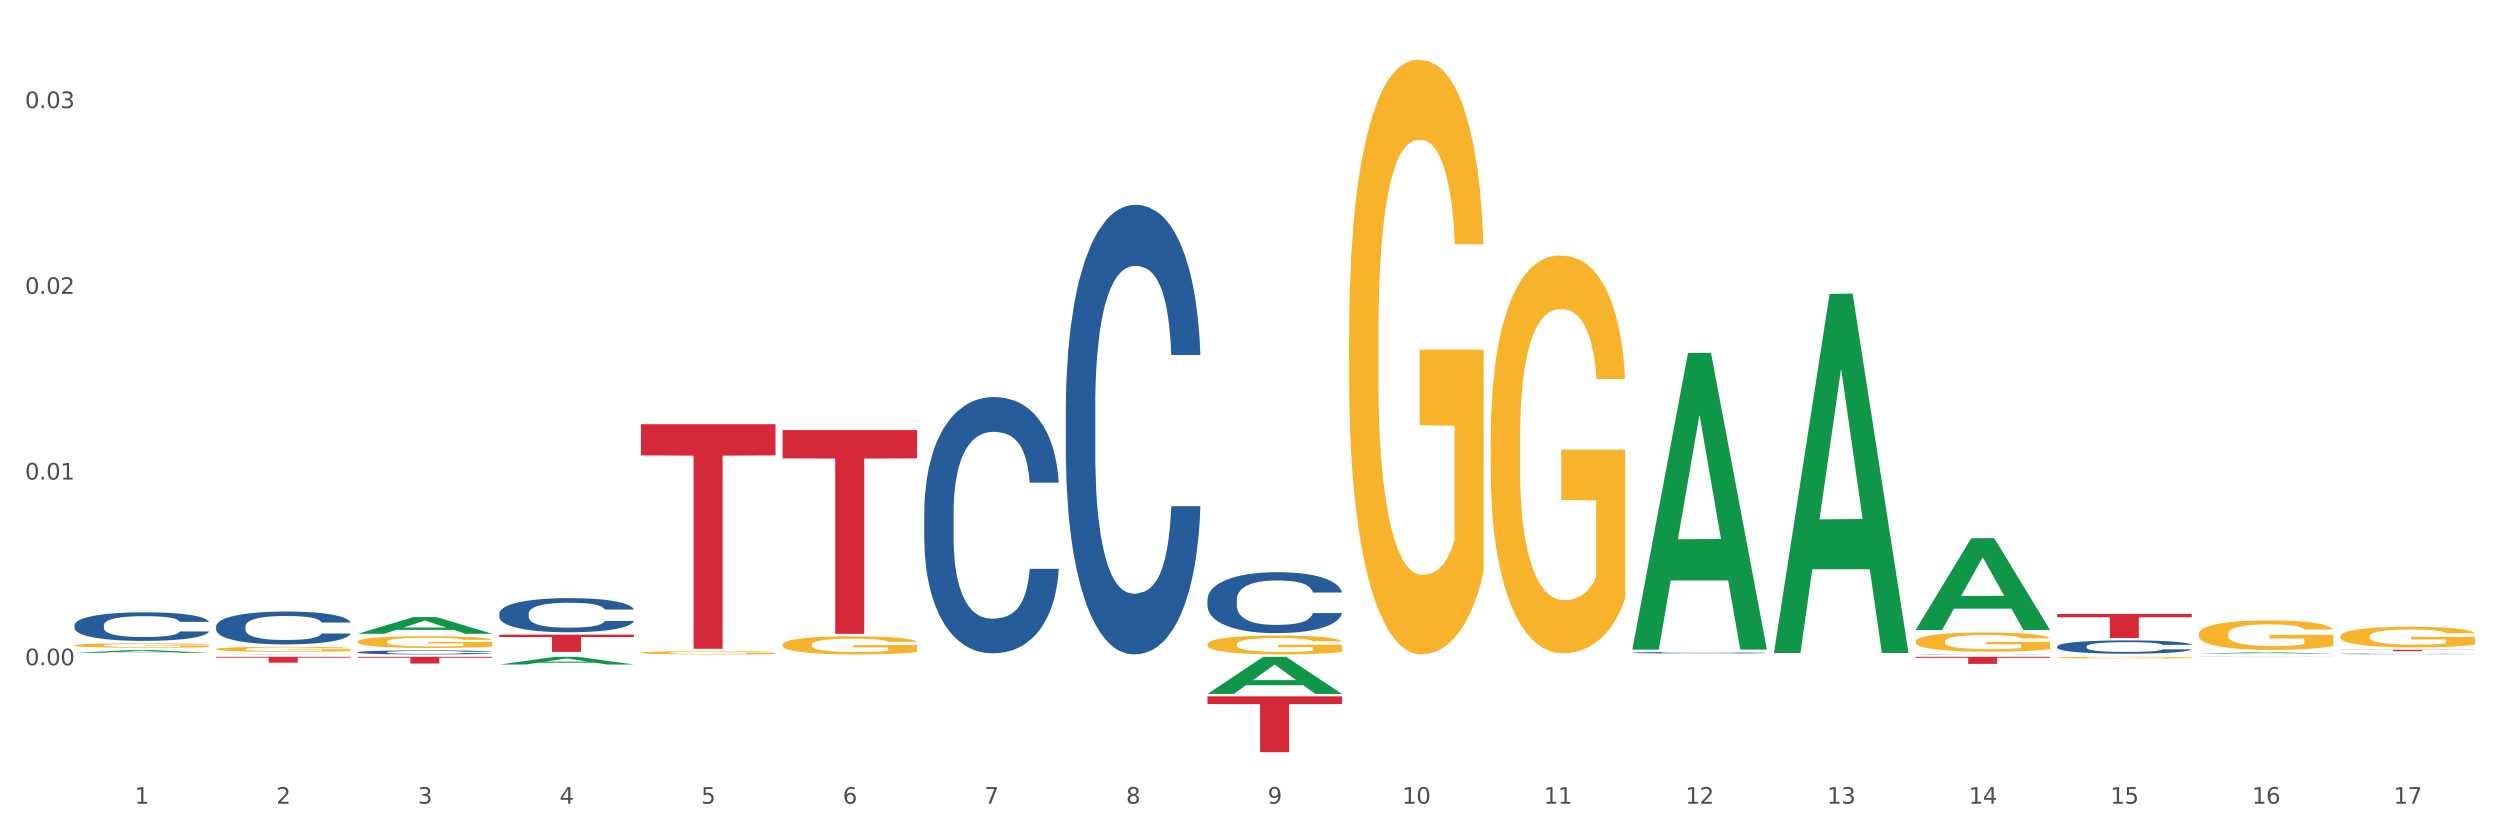 <?xml version="1.0" encoding="utf-8" standalone="no"?>
<!DOCTYPE svg PUBLIC "-//W3C//DTD SVG 1.1//EN"
  "http://www.w3.org/Graphics/SVG/1.1/DTD/svg11.dtd">
<svg xmlns:xlink="http://www.w3.org/1999/xlink" width="1080pt" height="360pt" viewBox="0 0 1080 360" xmlns="http://www.w3.org/2000/svg" version="1.1">
 <rect x="0" y="0" width="1080" height="360" fill="#333333" stroke="none"/>
 <defs>
  <style type="text/css">*{stroke-linejoin: round; stroke-linecap: butt}</style>
 </defs>
 <g id="figure_1">
  <g id="patch_1">
   <path d="M 0 360 
L 1080 360 
L 1080 0 
L 0 0 
z
" style="fill: #ffffff; stroke: #ffffff; stroke-linejoin: miter"/>
  </g>
  <g id="axes_1">
   <g id="matplotlib.axis_1">
    <g id="xtick_1">
     <g id="text_1">
      <!-- 1 -->
      <g style="fill: #4d4d4d" transform="translate(58.182 347.204) scale(0.096 -0.096)">
       <defs>
        <path id="DejaVuSans-31" d="M 794 531 
L 1825 531 
L 1825 4091 
L 703 3866 
L 703 4441 
L 1819 4666 
L 2450 4666 
L 2450 531 
L 3481 531 
L 3481 0 
L 794 0 
L 794 531 
z
" transform="scale(0.016)"/>
       </defs>
       <use xlink:href="#DejaVuSans-31"/>
      </g>
     </g>
    </g>
    <g id="xtick_2">
     <g id="text_2">
      <!-- 2 -->
      <g style="fill: #4d4d4d" transform="translate(119.364 347.204) scale(0.096 -0.096)">
       <defs>
        <path id="DejaVuSans-32" d="M 1228 531 
L 3431 531 
L 3431 0 
L 469 0 
L 469 531 
Q 828 903 1448 1529 
Q 2069 2156 2228 2338 
Q 2531 2678 2651 2914 
Q 2772 3150 2772 3378 
Q 2772 3750 2511 3984 
Q 2250 4219 1831 4219 
Q 1534 4219 1204 4116 
Q 875 4013 500 3803 
L 500 4441 
Q 881 4594 1212 4672 
Q 1544 4750 1819 4750 
Q 2544 4750 2975 4387 
Q 3406 4025 3406 3419 
Q 3406 3131 3298 2873 
Q 3191 2616 2906 2266 
Q 2828 2175 2409 1742 
Q 1991 1309 1228 531 
z
" transform="scale(0.016)"/>
       </defs>
       <use xlink:href="#DejaVuSans-32"/>
      </g>
     </g>
    </g>
    <g id="xtick_3">
     <g id="text_3">
      <!-- 3 -->
      <g style="fill: #4d4d4d" transform="translate(180.545 347.204) scale(0.096 -0.096)">
       <defs>
        <path id="DejaVuSans-33" d="M 2597 2516 
Q 3050 2419 3304 2112 
Q 3559 1806 3559 1356 
Q 3559 666 3084 287 
Q 2609 -91 1734 -91 
Q 1441 -91 1130 -33 
Q 819 25 488 141 
L 488 750 
Q 750 597 1062 519 
Q 1375 441 1716 441 
Q 2309 441 2620 675 
Q 2931 909 2931 1356 
Q 2931 1769 2642 2001 
Q 2353 2234 1838 2234 
L 1294 2234 
L 1294 2753 
L 1863 2753 
Q 2328 2753 2575 2939 
Q 2822 3125 2822 3475 
Q 2822 3834 2567 4026 
Q 2313 4219 1838 4219 
Q 1578 4219 1281 4162 
Q 984 4106 628 3988 
L 628 4550 
Q 988 4650 1302 4700 
Q 1616 4750 1894 4750 
Q 2613 4750 3031 4423 
Q 3450 4097 3450 3541 
Q 3450 3153 3228 2886 
Q 3006 2619 2597 2516 
z
" transform="scale(0.016)"/>
       </defs>
       <use xlink:href="#DejaVuSans-33"/>
      </g>
     </g>
    </g>
    <g id="xtick_4">
     <g id="text_4">
      <!-- 4 -->
      <g style="fill: #4d4d4d" transform="translate(241.726 347.204) scale(0.096 -0.096)">
       <defs>
        <path id="DejaVuSans-34" d="M 2419 4116 
L 825 1625 
L 2419 1625 
L 2419 4116 
z
M 2253 4666 
L 3047 4666 
L 3047 1625 
L 3713 1625 
L 3713 1100 
L 3047 1100 
L 3047 0 
L 2419 0 
L 2419 1100 
L 313 1100 
L 313 1709 
L 2253 4666 
z
" transform="scale(0.016)"/>
       </defs>
       <use xlink:href="#DejaVuSans-34"/>
      </g>
     </g>
    </g>
    <g id="xtick_5">
     <g id="text_5">
      <!-- 5 -->
      <g style="fill: #4d4d4d" transform="translate(302.908 347.204) scale(0.096 -0.096)">
       <defs>
        <path id="DejaVuSans-35" d="M 691 4666 
L 3169 4666 
L 3169 4134 
L 1269 4134 
L 1269 2991 
Q 1406 3038 1543 3061 
Q 1681 3084 1819 3084 
Q 2600 3084 3056 2656 
Q 3513 2228 3513 1497 
Q 3513 744 3044 326 
Q 2575 -91 1722 -91 
Q 1428 -91 1123 -41 
Q 819 9 494 109 
L 494 744 
Q 775 591 1075 516 
Q 1375 441 1709 441 
Q 2250 441 2565 725 
Q 2881 1009 2881 1497 
Q 2881 1984 2565 2268 
Q 2250 2553 1709 2553 
Q 1456 2553 1204 2497 
Q 953 2441 691 2322 
L 691 4666 
z
" transform="scale(0.016)"/>
       </defs>
       <use xlink:href="#DejaVuSans-35"/>
      </g>
     </g>
    </g>
    <g id="xtick_6">
     <g id="text_6">
      <!-- 6 -->
      <g style="fill: #4d4d4d" transform="translate(364.089 347.204) scale(0.096 -0.096)">
       <defs>
        <path id="DejaVuSans-36" d="M 2113 2584 
Q 1688 2584 1439 2293 
Q 1191 2003 1191 1497 
Q 1191 994 1439 701 
Q 1688 409 2113 409 
Q 2538 409 2786 701 
Q 3034 994 3034 1497 
Q 3034 2003 2786 2293 
Q 2538 2584 2113 2584 
z
M 3366 4563 
L 3366 3988 
Q 3128 4100 2886 4159 
Q 2644 4219 2406 4219 
Q 1781 4219 1451 3797 
Q 1122 3375 1075 2522 
Q 1259 2794 1537 2939 
Q 1816 3084 2150 3084 
Q 2853 3084 3261 2657 
Q 3669 2231 3669 1497 
Q 3669 778 3244 343 
Q 2819 -91 2113 -91 
Q 1303 -91 875 529 
Q 447 1150 447 2328 
Q 447 3434 972 4092 
Q 1497 4750 2381 4750 
Q 2619 4750 2861 4703 
Q 3103 4656 3366 4563 
z
" transform="scale(0.016)"/>
       </defs>
       <use xlink:href="#DejaVuSans-36"/>
      </g>
     </g>
    </g>
    <g id="xtick_7">
     <g id="text_7">
      <!-- 7 -->
      <g style="fill: #4d4d4d" transform="translate(425.271 347.204) scale(0.096 -0.096)">
       <defs>
        <path id="DejaVuSans-37" d="M 525 4666 
L 3525 4666 
L 3525 4397 
L 1831 0 
L 1172 0 
L 2766 4134 
L 525 4134 
L 525 4666 
z
" transform="scale(0.016)"/>
       </defs>
       <use xlink:href="#DejaVuSans-37"/>
      </g>
     </g>
    </g>
    <g id="xtick_8">
     <g id="text_8">
      <!-- 8 -->
      <g style="fill: #4d4d4d" transform="translate(486.452 347.204) scale(0.096 -0.096)">
       <defs>
        <path id="DejaVuSans-38" d="M 2034 2216 
Q 1584 2216 1326 1975 
Q 1069 1734 1069 1313 
Q 1069 891 1326 650 
Q 1584 409 2034 409 
Q 2484 409 2743 651 
Q 3003 894 3003 1313 
Q 3003 1734 2745 1975 
Q 2488 2216 2034 2216 
z
M 1403 2484 
Q 997 2584 770 2862 
Q 544 3141 544 3541 
Q 544 4100 942 4425 
Q 1341 4750 2034 4750 
Q 2731 4750 3128 4425 
Q 3525 4100 3525 3541 
Q 3525 3141 3298 2862 
Q 3072 2584 2669 2484 
Q 3125 2378 3379 2068 
Q 3634 1759 3634 1313 
Q 3634 634 3220 271 
Q 2806 -91 2034 -91 
Q 1263 -91 848 271 
Q 434 634 434 1313 
Q 434 1759 690 2068 
Q 947 2378 1403 2484 
z
M 1172 3481 
Q 1172 3119 1398 2916 
Q 1625 2713 2034 2713 
Q 2441 2713 2670 2916 
Q 2900 3119 2900 3481 
Q 2900 3844 2670 4047 
Q 2441 4250 2034 4250 
Q 1625 4250 1398 4047 
Q 1172 3844 1172 3481 
z
" transform="scale(0.016)"/>
       </defs>
       <use xlink:href="#DejaVuSans-38"/>
      </g>
     </g>
    </g>
    <g id="xtick_9">
     <g id="text_9">
      <!-- 9 -->
      <g style="fill: #4d4d4d" transform="translate(547.634 347.204) scale(0.096 -0.096)">
       <defs>
        <path id="DejaVuSans-39" d="M 703 97 
L 703 672 
Q 941 559 1184 500 
Q 1428 441 1663 441 
Q 2288 441 2617 861 
Q 2947 1281 2994 2138 
Q 2813 1869 2534 1725 
Q 2256 1581 1919 1581 
Q 1219 1581 811 2004 
Q 403 2428 403 3163 
Q 403 3881 828 4315 
Q 1253 4750 1959 4750 
Q 2769 4750 3195 4129 
Q 3622 3509 3622 2328 
Q 3622 1225 3098 567 
Q 2575 -91 1691 -91 
Q 1453 -91 1209 -44 
Q 966 3 703 97 
z
M 1959 2075 
Q 2384 2075 2632 2365 
Q 2881 2656 2881 3163 
Q 2881 3666 2632 3958 
Q 2384 4250 1959 4250 
Q 1534 4250 1286 3958 
Q 1038 3666 1038 3163 
Q 1038 2656 1286 2365 
Q 1534 2075 1959 2075 
z
" transform="scale(0.016)"/>
       </defs>
       <use xlink:href="#DejaVuSans-39"/>
      </g>
     </g>
    </g>
    <g id="xtick_10">
     <g id="text_10">
      <!-- 10 -->
      <g style="fill: #4d4d4d" transform="translate(605.761 347.204) scale(0.096 -0.096)">
       <defs>
        <path id="DejaVuSans-30" d="M 2034 4250 
Q 1547 4250 1301 3770 
Q 1056 3291 1056 2328 
Q 1056 1369 1301 889 
Q 1547 409 2034 409 
Q 2525 409 2770 889 
Q 3016 1369 3016 2328 
Q 3016 3291 2770 3770 
Q 2525 4250 2034 4250 
z
M 2034 4750 
Q 2819 4750 3233 4129 
Q 3647 3509 3647 2328 
Q 3647 1150 3233 529 
Q 2819 -91 2034 -91 
Q 1250 -91 836 529 
Q 422 1150 422 2328 
Q 422 3509 836 4129 
Q 1250 4750 2034 4750 
z
" transform="scale(0.016)"/>
       </defs>
       <use xlink:href="#DejaVuSans-31"/>
       <use xlink:href="#DejaVuSans-30" transform="translate(63.623 0)"/>
      </g>
     </g>
    </g>
    <g id="xtick_11">
     <g id="text_11">
      <!-- 11 -->
      <g style="fill: #4d4d4d" transform="translate(666.942 347.204) scale(0.096 -0.096)">
       <use xlink:href="#DejaVuSans-31"/>
       <use xlink:href="#DejaVuSans-31" transform="translate(63.623 0)"/>
      </g>
     </g>
    </g>
    <g id="xtick_12">
     <g id="text_12">
      <!-- 12 -->
      <g style="fill: #4d4d4d" transform="translate(728.124 347.204) scale(0.096 -0.096)">
       <use xlink:href="#DejaVuSans-31"/>
       <use xlink:href="#DejaVuSans-32" transform="translate(63.623 0)"/>
      </g>
     </g>
    </g>
    <g id="xtick_13">
     <g id="text_13">
      <!-- 13 -->
      <g style="fill: #4d4d4d" transform="translate(789.305 347.204) scale(0.096 -0.096)">
       <use xlink:href="#DejaVuSans-31"/>
       <use xlink:href="#DejaVuSans-33" transform="translate(63.623 0)"/>
      </g>
     </g>
    </g>
    <g id="xtick_14">
     <g id="text_14">
      <!-- 14 -->
      <g style="fill: #4d4d4d" transform="translate(850.487 347.204) scale(0.096 -0.096)">
       <use xlink:href="#DejaVuSans-31"/>
       <use xlink:href="#DejaVuSans-34" transform="translate(63.623 0)"/>
      </g>
     </g>
    </g>
    <g id="xtick_15">
     <g id="text_15">
      <!-- 15 -->
      <g style="fill: #4d4d4d" transform="translate(911.668 347.204) scale(0.096 -0.096)">
       <use xlink:href="#DejaVuSans-31"/>
       <use xlink:href="#DejaVuSans-35" transform="translate(63.623 0)"/>
      </g>
     </g>
    </g>
    <g id="xtick_16">
     <g id="text_16">
      <!-- 16 -->
      <g style="fill: #4d4d4d" transform="translate(972.849 347.204) scale(0.096 -0.096)">
       <use xlink:href="#DejaVuSans-31"/>
       <use xlink:href="#DejaVuSans-36" transform="translate(63.623 0)"/>
      </g>
     </g>
    </g>
    <g id="xtick_17">
     <g id="text_17">
      <!-- 17 -->
      <g style="fill: #4d4d4d" transform="translate(1034.031 347.204) scale(0.096 -0.096)">
       <use xlink:href="#DejaVuSans-31"/>
       <use xlink:href="#DejaVuSans-37" transform="translate(63.623 0)"/>
      </g>
     </g>
    </g>
    <g id="xtick_18"/>
    <g id="xtick_19"/>
    <g id="xtick_20"/>
    <g id="xtick_21"/>
    <g id="xtick_22"/>
    <g id="xtick_23"/>
    <g id="xtick_24"/>
    <g id="xtick_25"/>
    <g id="xtick_26"/>
    <g id="xtick_27"/>
    <g id="xtick_28"/>
    <g id="xtick_29"/>
    <g id="xtick_30"/>
    <g id="xtick_31"/>
    <g id="xtick_32"/>
    <g id="xtick_33"/>
   </g>
   <g id="matplotlib.axis_2">
    <g id="ytick_1">
     <g id="text_18">
      <!-- 0.00 -->
      <g style="fill: #4d4d4d" transform="translate(10.8 287.392) scale(0.096 -0.096)">
       <defs>
        <path id="DejaVuSans-2e" d="M 684 794 
L 1344 794 
L 1344 0 
L 684 0 
L 684 794 
z
" transform="scale(0.016)"/>
       </defs>
       <use xlink:href="#DejaVuSans-30"/>
       <use xlink:href="#DejaVuSans-2e" transform="translate(63.623 0)"/>
       <use xlink:href="#DejaVuSans-30" transform="translate(95.41 0)"/>
       <use xlink:href="#DejaVuSans-30" transform="translate(159.033 0)"/>
      </g>
     </g>
    </g>
    <g id="ytick_2">
     <g id="text_19">
      <!-- 0.01 -->
      <g style="fill: #4d4d4d" transform="translate(10.8 207.167) scale(0.096 -0.096)">
       <use xlink:href="#DejaVuSans-30"/>
       <use xlink:href="#DejaVuSans-2e" transform="translate(63.623 0)"/>
       <use xlink:href="#DejaVuSans-30" transform="translate(95.41 0)"/>
       <use xlink:href="#DejaVuSans-31" transform="translate(159.033 0)"/>
      </g>
     </g>
    </g>
    <g id="ytick_3">
     <g id="text_20">
      <!-- 0.02 -->
      <g style="fill: #4d4d4d" transform="translate(10.8 126.941) scale(0.096 -0.096)">
       <use xlink:href="#DejaVuSans-30"/>
       <use xlink:href="#DejaVuSans-2e" transform="translate(63.623 0)"/>
       <use xlink:href="#DejaVuSans-30" transform="translate(95.41 0)"/>
       <use xlink:href="#DejaVuSans-32" transform="translate(159.033 0)"/>
      </g>
     </g>
    </g>
    <g id="ytick_4">
     <g id="text_21">
      <!-- 0.03 -->
      <g style="fill: #4d4d4d" transform="translate(10.8 46.715) scale(0.096 -0.096)">
       <use xlink:href="#DejaVuSans-30"/>
       <use xlink:href="#DejaVuSans-2e" transform="translate(63.623 0)"/>
       <use xlink:href="#DejaVuSans-30" transform="translate(95.41 0)"/>
       <use xlink:href="#DejaVuSans-33" transform="translate(159.033 0)"/>
      </g>
     </g>
    </g>
    <g id="ytick_5"/>
    <g id="ytick_6"/>
    <g id="ytick_7"/>
    <g id="ytick_8"/>
   </g>
   <g id="PolyCollection_1">
    <path d="M 32.175 282.004 
L 32.235 282.003 
L 56.203 280.86 
L 66.15 280.859 
L 90.297 282.006 
L 78.793 282.006 
L 73.58 281.739 
L 48.833 281.739 
L 48.653 281.744 
L 43.62 282.006 
L 32.175 282.006 
L 32.175 282.004 
L 51.949 281.58 
L 70.464 281.579 
L 61.296 281.104 
L 61.176 281.102 
L 61.056 281.105 
L 51.889 281.579 
L 51.949 281.58 
L 32.175 282.004 
z
" clip-path="url(#pa7e7546084)" style="fill: #109648"/>
    <path d="M 93.356 282.713 
L 93.416 282.713 
L 117.384 282.618 
L 127.331 282.618 
L 151.479 282.713 
L 139.974 282.713 
L 134.761 282.691 
L 110.014 282.691 
L 109.834 282.691 
L 104.801 282.713 
L 93.356 282.713 
L 93.356 282.713 
L 113.13 282.678 
L 131.645 282.678 
L 122.478 282.638 
L 122.358 282.638 
L 122.238 282.638 
L 113.07 282.678 
L 113.13 282.678 
L 93.356 282.713 
z
" clip-path="url(#pa7e7546084)" style="fill: #109648"/>
    <path d="M 154.538 273.785 
L 154.598 273.778 
L 178.566 266.569 
L 188.512 266.562 
L 212.66 273.799 
L 201.156 273.799 
L 195.943 272.114 
L 171.196 272.114 
L 171.016 272.141 
L 165.983 273.799 
L 154.538 273.799 
L 154.538 273.785 
L 174.311 271.108 
L 192.827 271.101 
L 183.659 268.104 
L 183.539 268.091 
L 183.419 268.111 
L 174.251 271.101 
L 174.311 271.108 
L 154.538 273.785 
z
" clip-path="url(#pa7e7546084)" style="fill: #109648"/>
    <path d="M 215.719 287.073 
L 215.779 287.07 
L 239.747 283.748 
L 249.694 283.745 
L 273.842 287.08 
L 262.337 287.08 
L 257.124 286.303 
L 232.377 286.303 
L 232.197 286.316 
L 227.164 287.08 
L 215.719 287.08 
L 215.719 287.073 
L 235.493 285.84 
L 254.008 285.837 
L 244.84 284.456 
L 244.72 284.45 
L 244.601 284.459 
L 235.433 285.837 
L 235.493 285.84 
L 215.719 287.073 
z
" clip-path="url(#pa7e7546084)" style="fill: #109648"/>
    <path d="M 521.626 299.752 
L 521.686 299.737 
L 545.654 283.76 
L 555.601 283.745 
L 579.749 299.782 
L 568.244 299.782 
L 563.031 296.047 
L 538.284 296.047 
L 538.104 296.108 
L 533.071 299.782 
L 521.626 299.782 
L 521.626 299.752 
L 541.4 293.819 
L 559.915 293.804 
L 550.747 287.163 
L 550.628 287.133 
L 550.508 287.178 
L 541.34 293.804 
L 541.4 293.819 
L 521.626 299.752 
z
" clip-path="url(#pa7e7546084)" style="fill: #109648"/>
    <path d="M 705.171 280.392 
L 705.23 280.272 
L 729.198 152.517 
L 739.145 152.396 
L 763.293 280.633 
L 751.788 280.633 
L 746.575 250.771 
L 721.828 250.771 
L 721.649 251.253 
L 716.615 280.633 
L 705.171 280.633 
L 705.171 280.392 
L 724.944 232.95 
L 743.459 232.83 
L 734.292 179.729 
L 734.172 179.488 
L 734.052 179.85 
L 724.884 232.83 
L 724.944 232.95 
L 705.171 280.392 
z
" clip-path="url(#pa7e7546084)" style="fill: #109648"/>
    <path d="M 32.175 278.789 
L 32.244 278.787 
L 32.244 278.724 
L 32.381 278.669 
L 33.067 278.537 
L 34.096 278.428 
L 34.851 278.37 
L 35.606 278.322 
L 36.498 278.274 
L 37.596 278.225 
L 39.586 278.153 
L 40.821 278.116 
L 42.331 278.077 
L 45.076 278.021 
L 47.066 277.989 
L 49.124 277.962 
L 52.487 277.931 
L 54.683 277.917 
L 57.016 277.906 
L 59.829 277.899 
L 61.957 277.897 
L 66.623 277.902 
L 70.603 277.918 
L 72.524 277.931 
L 74.995 277.952 
L 76.299 277.966 
L 78.426 277.994 
L 80.622 278.031 
L 82.131 278.063 
L 84.396 278.123 
L 86.111 278.183 
L 87.69 278.257 
L 88.513 278.308 
L 89.131 278.355 
L 89.68 278.41 
L 90.229 278.496 
L 77.877 278.496 
L 77.397 278.435 
L 76.642 278.377 
L 75.544 278.32 
L 74.583 278.285 
L 72.936 278.241 
L 71.426 278.213 
L 69.848 278.191 
L 67.927 278.174 
L 66.417 278.165 
L 64.29 278.158 
L 60.104 278.16 
L 57.29 278.174 
L 55.369 278.191 
L 54.134 278.207 
L 53.036 278.225 
L 51.801 278.25 
L 50.36 278.287 
L 49.33 278.32 
L 48.301 278.362 
L 47.478 278.405 
L 46.723 278.454 
L 46.105 278.507 
L 45.625 278.562 
L 45.213 278.629 
L 44.87 278.74 
L 44.87 278.981 
L 45.007 279.036 
L 45.35 279.108 
L 45.762 279.163 
L 46.448 279.228 
L 47.066 279.272 
L 48.232 279.335 
L 49.536 279.388 
L 50.566 279.422 
L 51.595 279.45 
L 53.379 279.489 
L 55.369 279.521 
L 57.085 279.54 
L 59.418 279.558 
L 60.996 279.565 
L 62.368 279.568 
L 65.731 279.568 
L 68.133 279.563 
L 70.809 279.551 
L 72.868 279.535 
L 74.583 279.515 
L 76.504 279.484 
L 77.74 279.454 
L 77.74 279.085 
L 62.643 279.083 
L 62.643 278.838 
L 90.297 278.838 
L 90.297 279.558 
L 89.131 279.595 
L 87.827 279.628 
L 86.455 279.658 
L 84.396 279.695 
L 81.926 279.73 
L 79.73 279.755 
L 77.397 279.776 
L 74.652 279.796 
L 71.083 279.813 
L 68.887 279.82 
L 66.143 279.826 
L 62.917 279.827 
L 60.104 279.824 
L 57.359 279.815 
L 54.477 279.799 
L 51.663 279.776 
L 49.536 279.753 
L 47.409 279.725 
L 45.144 279.688 
L 43.36 279.653 
L 41.988 279.621 
L 40.478 279.58 
L 38.831 279.528 
L 37.596 279.48 
L 36.498 279.431 
L 35.332 279.367 
L 34.508 279.313 
L 33.685 279.244 
L 33.204 279.193 
L 32.655 279.113 
L 32.244 279.002 
L 32.175 278.789 
z
" clip-path="url(#pa7e7546084)" style="fill: #f7b32b"/>
    <path d="M 93.356 280.416 
L 93.425 280.414 
L 93.425 280.342 
L 93.562 280.281 
L 94.248 280.132 
L 95.278 280.009 
L 96.033 279.943 
L 96.787 279.889 
L 97.68 279.836 
L 98.778 279.78 
L 100.768 279.699 
L 102.003 279.657 
L 103.512 279.613 
L 106.257 279.55 
L 108.247 279.514 
L 110.306 279.484 
L 113.668 279.448 
L 115.864 279.432 
L 118.197 279.42 
L 121.011 279.413 
L 123.138 279.411 
L 127.804 279.416 
L 131.784 279.434 
L 133.706 279.448 
L 136.176 279.472 
L 137.48 279.488 
L 139.607 279.52 
L 141.803 279.562 
L 143.313 279.597 
L 145.577 279.665 
L 147.293 279.732 
L 148.871 279.816 
L 149.695 279.873 
L 150.312 279.927 
L 150.861 279.989 
L 151.41 280.086 
L 139.058 280.086 
L 138.578 280.016 
L 137.823 279.951 
L 136.725 279.887 
L 135.764 279.848 
L 134.118 279.798 
L 132.608 279.766 
L 131.03 279.742 
L 129.108 279.722 
L 127.599 279.713 
L 125.471 279.705 
L 121.285 279.707 
L 118.472 279.722 
L 116.55 279.742 
L 115.315 279.76 
L 114.217 279.78 
L 112.982 279.808 
L 111.541 279.85 
L 110.512 279.887 
L 109.482 279.935 
L 108.659 279.983 
L 107.904 280.038 
L 107.287 280.098 
L 106.806 280.16 
L 106.394 280.235 
L 106.051 280.36 
L 106.051 280.632 
L 106.189 280.694 
L 106.532 280.775 
L 106.943 280.837 
L 107.63 280.911 
L 108.247 280.96 
L 109.414 281.032 
L 110.718 281.091 
L 111.747 281.129 
L 112.776 281.161 
L 114.56 281.205 
L 116.55 281.24 
L 118.266 281.262 
L 120.599 281.282 
L 122.177 281.29 
L 123.55 281.294 
L 126.912 281.294 
L 129.314 281.288 
L 131.99 281.274 
L 134.049 281.256 
L 135.764 281.234 
L 137.686 281.199 
L 138.921 281.165 
L 138.921 280.75 
L 123.824 280.748 
L 123.824 280.471 
L 151.479 280.471 
L 151.479 281.282 
L 150.312 281.324 
L 149.008 281.362 
L 147.636 281.395 
L 145.577 281.437 
L 143.107 281.477 
L 140.911 281.505 
L 138.578 281.528 
L 135.833 281.55 
L 132.265 281.57 
L 130.069 281.578 
L 127.324 281.584 
L 124.099 281.586 
L 121.285 281.582 
L 118.54 281.572 
L 115.658 281.554 
L 112.845 281.528 
L 110.718 281.503 
L 108.59 281.471 
L 106.326 281.429 
L 104.542 281.389 
L 103.169 281.354 
L 101.66 281.308 
L 100.013 281.248 
L 98.778 281.195 
L 97.68 281.139 
L 96.513 281.067 
L 95.69 281.006 
L 94.866 280.928 
L 94.386 280.871 
L 93.837 280.781 
L 93.425 280.656 
L 93.356 280.416 
z
" clip-path="url(#pa7e7546084)" style="fill: #f7b32b"/>
    <path d="M 154.538 277.192 
L 154.606 277.187 
L 154.606 277.019 
L 154.744 276.875 
L 155.43 276.525 
L 156.459 276.235 
L 157.214 276.081 
L 157.969 275.955 
L 158.861 275.829 
L 159.959 275.699 
L 161.949 275.507 
L 163.184 275.409 
L 164.694 275.307 
L 167.439 275.157 
L 169.429 275.073 
L 171.487 275.003 
L 174.85 274.919 
L 177.046 274.882 
L 179.379 274.854 
L 182.192 274.835 
L 184.32 274.831 
L 188.986 274.845 
L 192.966 274.887 
L 194.887 274.919 
L 197.358 274.975 
L 198.661 275.013 
L 200.789 275.087 
L 202.985 275.185 
L 204.494 275.269 
L 206.759 275.428 
L 208.474 275.587 
L 210.053 275.783 
L 210.876 275.918 
L 211.494 276.044 
L 212.043 276.189 
L 212.592 276.417 
L 200.24 276.417 
L 199.759 276.254 
L 199.005 276.1 
L 197.907 275.951 
L 196.946 275.857 
L 195.299 275.741 
L 193.789 275.666 
L 192.211 275.61 
L 190.29 275.563 
L 188.78 275.54 
L 186.653 275.521 
L 182.467 275.526 
L 179.653 275.563 
L 177.732 275.61 
L 176.497 275.652 
L 175.399 275.699 
L 174.164 275.764 
L 172.723 275.862 
L 171.693 275.951 
L 170.664 276.063 
L 169.84 276.175 
L 169.086 276.305 
L 168.468 276.445 
L 167.988 276.59 
L 167.576 276.767 
L 167.233 277.061 
L 167.233 277.701 
L 167.37 277.845 
L 167.713 278.037 
L 168.125 278.181 
L 168.811 278.354 
L 169.429 278.47 
L 170.595 278.638 
L 171.899 278.778 
L 172.928 278.867 
L 173.958 278.942 
L 175.742 279.044 
L 177.732 279.128 
L 179.447 279.18 
L 181.781 279.226 
L 183.359 279.245 
L 184.731 279.254 
L 188.094 279.254 
L 190.495 279.24 
L 193.172 279.208 
L 195.23 279.166 
L 196.946 279.114 
L 198.867 279.03 
L 200.102 278.951 
L 200.102 277.976 
L 185.006 277.971 
L 185.006 277.323 
L 212.66 277.323 
L 212.66 279.226 
L 211.494 279.324 
L 210.19 279.413 
L 208.817 279.492 
L 206.759 279.59 
L 204.288 279.684 
L 202.092 279.749 
L 199.759 279.805 
L 197.014 279.856 
L 193.446 279.903 
L 191.25 279.922 
L 188.505 279.936 
L 185.28 279.94 
L 182.467 279.931 
L 179.722 279.908 
L 176.84 279.866 
L 174.026 279.805 
L 171.899 279.744 
L 169.772 279.67 
L 167.507 279.572 
L 165.723 279.478 
L 164.351 279.394 
L 162.841 279.287 
L 161.194 279.147 
L 159.959 279.021 
L 158.861 278.89 
L 157.694 278.722 
L 156.871 278.578 
L 156.048 278.396 
L 155.567 278.26 
L 155.018 278.051 
L 154.606 277.757 
L 154.538 277.192 
z
" clip-path="url(#pa7e7546084)" style="fill: #f7b32b"/>
    <path d="M 215.719 282.692 
L 215.788 282.692 
L 215.788 282.691 
L 215.925 282.69 
L 216.611 282.687 
L 217.641 282.685 
L 218.395 282.684 
L 219.15 282.683 
L 220.042 282.682 
L 221.14 282.681 
L 223.13 282.68 
L 224.366 282.679 
L 225.875 282.678 
L 228.62 282.677 
L 230.61 282.676 
L 232.669 282.676 
L 236.031 282.675 
L 238.227 282.675 
L 240.56 282.675 
L 243.374 282.675 
L 245.501 282.675 
L 250.167 282.675 
L 254.147 282.675 
L 256.069 282.675 
L 258.539 282.676 
L 259.843 282.676 
L 261.97 282.677 
L 264.166 282.677 
L 265.676 282.678 
L 267.94 282.679 
L 269.656 282.68 
L 271.234 282.682 
L 272.057 282.683 
L 272.675 282.684 
L 273.224 282.685 
L 273.773 282.687 
L 261.421 282.687 
L 260.941 282.685 
L 260.186 282.684 
L 259.088 282.683 
L 258.127 282.682 
L 256.48 282.681 
L 254.971 282.681 
L 253.392 282.68 
L 251.471 282.68 
L 249.961 282.68 
L 247.834 282.68 
L 243.648 282.68 
L 240.835 282.68 
L 238.913 282.68 
L 237.678 282.681 
L 236.58 282.681 
L 235.345 282.682 
L 233.904 282.682 
L 232.875 282.683 
L 231.845 282.684 
L 231.022 282.685 
L 230.267 282.686 
L 229.649 282.687 
L 229.169 282.688 
L 228.757 282.689 
L 228.414 282.691 
L 228.414 282.696 
L 228.551 282.697 
L 228.895 282.699 
L 229.306 282.7 
L 229.993 282.701 
L 230.61 282.702 
L 231.777 282.703 
L 233.08 282.704 
L 234.11 282.705 
L 235.139 282.706 
L 236.923 282.706 
L 238.913 282.707 
L 240.629 282.708 
L 242.962 282.708 
L 244.54 282.708 
L 245.913 282.708 
L 249.275 282.708 
L 251.677 282.708 
L 254.353 282.708 
L 256.412 282.707 
L 258.127 282.707 
L 260.049 282.706 
L 261.284 282.706 
L 261.284 282.698 
L 246.187 282.698 
L 246.187 282.693 
L 273.842 282.693 
L 273.842 282.708 
L 272.675 282.709 
L 271.371 282.709 
L 269.999 282.71 
L 267.94 282.711 
L 265.47 282.711 
L 263.274 282.712 
L 260.941 282.712 
L 258.196 282.713 
L 254.628 282.713 
L 252.432 282.713 
L 249.687 282.713 
L 246.462 282.713 
L 243.648 282.713 
L 240.903 282.713 
L 238.021 282.713 
L 235.208 282.712 
L 233.08 282.712 
L 230.953 282.711 
L 228.689 282.71 
L 226.905 282.71 
L 225.532 282.709 
L 224.022 282.708 
L 222.376 282.707 
L 221.14 282.706 
L 220.042 282.705 
L 218.876 282.704 
L 218.052 282.703 
L 217.229 282.702 
L 216.749 282.701 
L 216.2 282.699 
L 215.788 282.697 
L 215.719 282.692 
z
" clip-path="url(#pa7e7546084)" style="fill: #f7b32b"/>
    <path d="M 276.901 281.965 
L 276.969 281.964 
L 276.969 281.918 
L 277.107 281.879 
L 277.793 281.784 
L 278.822 281.705 
L 279.577 281.663 
L 280.332 281.629 
L 281.224 281.595 
L 282.322 281.559 
L 284.312 281.507 
L 285.547 281.48 
L 287.057 281.452 
L 289.801 281.412 
L 291.792 281.389 
L 293.85 281.37 
L 297.213 281.347 
L 299.408 281.337 
L 301.742 281.329 
L 304.555 281.324 
L 306.682 281.323 
L 311.349 281.327 
L 315.329 281.338 
L 317.25 281.347 
L 319.72 281.362 
L 321.024 281.372 
L 323.152 281.393 
L 325.347 281.419 
L 326.857 281.442 
L 329.122 281.485 
L 330.837 281.529 
L 332.415 281.582 
L 333.239 281.619 
L 333.856 281.653 
L 334.405 281.692 
L 334.954 281.755 
L 322.603 281.755 
L 322.122 281.71 
L 321.367 281.668 
L 320.269 281.628 
L 319.309 281.602 
L 317.662 281.57 
L 316.152 281.55 
L 314.574 281.535 
L 312.652 281.522 
L 311.143 281.516 
L 309.015 281.511 
L 304.83 281.512 
L 302.016 281.522 
L 300.095 281.535 
L 298.86 281.546 
L 297.762 281.559 
L 296.526 281.577 
L 295.085 281.603 
L 294.056 281.628 
L 293.027 281.658 
L 292.203 281.689 
L 291.448 281.724 
L 290.831 281.762 
L 290.35 281.802 
L 289.939 281.85 
L 289.596 281.93 
L 289.596 282.104 
L 289.733 282.143 
L 290.076 282.195 
L 290.488 282.235 
L 291.174 282.282 
L 291.792 282.313 
L 292.958 282.359 
L 294.262 282.397 
L 295.291 282.421 
L 296.321 282.442 
L 298.105 282.469 
L 300.095 282.492 
L 301.81 282.506 
L 304.143 282.519 
L 305.722 282.524 
L 307.094 282.527 
L 310.457 282.527 
L 312.858 282.523 
L 315.535 282.514 
L 317.593 282.502 
L 319.309 282.489 
L 321.23 282.466 
L 322.465 282.444 
L 322.465 282.179 
L 307.369 282.177 
L 307.369 282.001 
L 335.023 282.001 
L 335.023 282.519 
L 333.856 282.546 
L 332.553 282.57 
L 331.18 282.591 
L 329.122 282.618 
L 326.651 282.643 
L 324.455 282.661 
L 322.122 282.676 
L 319.377 282.69 
L 315.809 282.703 
L 313.613 282.708 
L 310.868 282.712 
L 307.643 282.713 
L 304.83 282.711 
L 302.085 282.704 
L 299.203 282.693 
L 296.389 282.676 
L 294.262 282.66 
L 292.135 282.64 
L 289.87 282.613 
L 288.086 282.588 
L 286.714 282.565 
L 285.204 282.535 
L 283.557 282.497 
L 282.322 282.463 
L 281.224 282.428 
L 280.057 282.382 
L 279.234 282.342 
L 278.41 282.293 
L 277.93 282.256 
L 277.381 282.199 
L 276.969 282.119 
L 276.901 281.965 
z
" clip-path="url(#pa7e7546084)" style="fill: #f7b32b"/>
    <path d="M 888.715 265.21 
L 946.837 265.21 
L 946.837 266.656 
L 923.974 266.666 
L 923.974 275.615 
L 911.44 275.615 
L 911.44 266.666 
L 888.715 266.656 
L 888.715 265.22 
L 888.715 265.21 
z
" clip-path="url(#pa7e7546084)" style="fill: #d62839"/>
    <path d="M 1011.078 280.714 
L 1069.2 280.714 
L 1069.2 280.798 
L 1046.337 280.799 
L 1046.337 281.321 
L 1033.803 281.321 
L 1033.803 280.799 
L 1011.078 280.798 
L 1011.078 280.715 
L 1011.078 280.714 
z
" clip-path="url(#pa7e7546084)" style="fill: #d62839"/>
    <path d="M 521.626 300.814 
L 579.749 300.814 
L 579.749 304.168 
L 556.885 304.19 
L 556.885 324.95 
L 544.352 324.95 
L 544.352 304.19 
L 521.626 304.168 
L 521.626 300.836 
L 521.626 300.814 
z
" clip-path="url(#pa7e7546084)" style="fill: #d62839"/>
    <path d="M 276.901 183.255 
L 335.023 183.255 
L 335.023 196.74 
L 312.16 196.831 
L 312.16 280.291 
L 299.626 280.291 
L 299.626 196.831 
L 276.901 196.74 
L 276.901 183.346 
L 276.901 183.255 
z
" clip-path="url(#pa7e7546084)" style="fill: #d62839"/>
    <path d="M 215.719 274.175 
L 273.842 274.175 
L 273.842 275.213 
L 250.978 275.22 
L 250.978 281.643 
L 238.445 281.643 
L 238.445 275.22 
L 215.719 275.213 
L 215.719 274.182 
L 215.719 274.175 
z
" clip-path="url(#pa7e7546084)" style="fill: #d62839"/>
    <path d="M 93.356 283.745 
L 151.479 283.745 
L 151.479 284.097 
L 128.615 284.099 
L 128.615 286.275 
L 116.082 286.275 
L 116.082 284.099 
L 93.356 284.097 
L 93.356 283.748 
L 93.356 283.745 
z
" clip-path="url(#pa7e7546084)" style="fill: #d62839"/>
    <path d="M 154.538 283.745 
L 212.66 283.745 
L 212.66 284.146 
L 189.797 284.149 
L 189.797 286.632 
L 177.263 286.632 
L 177.263 284.149 
L 154.538 284.146 
L 154.538 283.748 
L 154.538 283.745 
z
" clip-path="url(#pa7e7546084)" style="fill: #d62839"/>
    <path d="M 338.082 185.78 
L 396.204 185.78 
L 396.204 198.017 
L 373.341 198.1 
L 373.341 273.834 
L 360.808 273.834 
L 360.808 198.1 
L 338.082 198.017 
L 338.082 185.863 
L 338.082 185.78 
z
" clip-path="url(#pa7e7546084)" style="fill: #d62839"/>
    <path d="M 154.538 281.755 
L 154.607 281.753 
L 154.607 281.708 
L 154.813 281.648 
L 155.568 281.537 
L 156.53 281.452 
L 158.179 281.354 
L 159.072 281.313 
L 160.24 281.266 
L 162.645 281.192 
L 165.393 281.128 
L 167.317 281.093 
L 168.759 281.071 
L 171.988 281.031 
L 173.843 281.014 
L 175.767 280.999 
L 177.416 280.99 
L 180.164 280.979 
L 182.362 280.974 
L 184.904 280.972 
L 187.034 280.974 
L 189.851 280.98 
L 193.973 280.999 
L 195.553 281.01 
L 197.683 281.03 
L 199.882 281.055 
L 201.668 281.08 
L 203.729 281.117 
L 205.859 281.165 
L 207.92 281.225 
L 209.362 281.281 
L 210.53 281.34 
L 211.561 281.411 
L 212.317 281.489 
L 212.66 281.554 
L 200.088 281.554 
L 199.744 281.495 
L 199.057 281.432 
L 198.37 281.389 
L 197.614 281.354 
L 196.446 281.314 
L 195.416 281.289 
L 193.698 281.258 
L 192.118 281.239 
L 190.813 281.228 
L 189.233 281.219 
L 185.866 281.209 
L 183.462 281.209 
L 181.95 281.212 
L 180.095 281.22 
L 178.515 281.231 
L 176.66 281.251 
L 175.217 281.271 
L 173.775 281.298 
L 172.95 281.317 
L 171.713 281.352 
L 170.889 281.381 
L 169.79 281.43 
L 169.171 281.465 
L 168.072 281.556 
L 167.591 281.623 
L 167.385 281.669 
L 167.248 281.72 
L 167.248 281.968 
L 167.66 282.079 
L 168.004 282.127 
L 168.553 282.181 
L 169.584 282.251 
L 171.095 282.319 
L 172.675 282.368 
L 173.981 282.398 
L 175.217 282.421 
L 176.454 282.438 
L 177.965 282.454 
L 179.202 282.464 
L 181.057 282.473 
L 183.255 282.478 
L 184.973 282.478 
L 188.477 282.47 
L 190.057 282.462 
L 191.568 282.451 
L 193.217 282.433 
L 194.523 282.414 
L 195.278 282.4 
L 196.515 282.37 
L 197.477 282.338 
L 198.301 282.301 
L 198.851 282.27 
L 199.469 282.222 
L 199.95 282.168 
L 200.088 282.139 
L 212.66 282.139 
L 212.385 282.197 
L 211.904 282.252 
L 210.943 282.327 
L 210.187 282.37 
L 209.019 282.422 
L 207.782 282.467 
L 206.065 282.516 
L 204.485 282.553 
L 202.836 282.584 
L 201.049 282.613 
L 197.82 282.653 
L 196.652 282.664 
L 194.179 282.683 
L 192.256 282.694 
L 189.439 282.705 
L 186.553 282.712 
L 183.53 282.713 
L 180.851 282.71 
L 177.897 282.701 
L 176.042 282.691 
L 173.981 282.677 
L 171.576 282.654 
L 169.309 282.627 
L 167.179 282.596 
L 165.187 282.559 
L 163.332 282.518 
L 160.927 282.449 
L 159.141 282.383 
L 157.836 282.321 
L 156.942 282.268 
L 156.049 282.201 
L 155.568 282.155 
L 154.813 282.044 
L 154.538 281.941 
L 154.538 281.755 
z
" clip-path="url(#pa7e7546084)" style="fill: #255c99"/>
    <path d="M 521.626 259.016 
L 521.695 258.992 
L 521.695 258.319 
L 521.901 257.405 
L 522.657 255.722 
L 523.619 254.448 
L 525.268 252.957 
L 526.161 252.332 
L 527.329 251.635 
L 529.733 250.505 
L 532.481 249.543 
L 534.405 249.014 
L 535.848 248.678 
L 539.077 248.076 
L 540.932 247.812 
L 542.855 247.596 
L 544.504 247.451 
L 547.252 247.283 
L 549.451 247.211 
L 551.993 247.187 
L 554.123 247.211 
L 556.939 247.307 
L 561.062 247.596 
L 562.642 247.764 
L 564.772 248.052 
L 566.97 248.437 
L 568.756 248.822 
L 570.817 249.375 
L 572.947 250.096 
L 575.008 251.01 
L 576.451 251.851 
L 577.619 252.741 
L 578.649 253.823 
L 579.405 255.001 
L 579.749 255.987 
L 567.176 255.987 
L 566.833 255.097 
L 566.146 254.135 
L 565.459 253.486 
L 564.703 252.957 
L 563.535 252.356 
L 562.504 251.972 
L 560.787 251.515 
L 559.207 251.226 
L 557.901 251.058 
L 556.321 250.914 
L 552.955 250.769 
L 550.55 250.769 
L 549.039 250.817 
L 547.184 250.938 
L 545.604 251.106 
L 543.749 251.394 
L 542.306 251.707 
L 540.863 252.116 
L 540.039 252.404 
L 538.802 252.933 
L 537.978 253.366 
L 536.878 254.111 
L 536.26 254.64 
L 535.161 256.011 
L 534.68 257.021 
L 534.474 257.718 
L 534.336 258.487 
L 534.336 262.238 
L 534.749 263.921 
L 535.092 264.643 
L 535.642 265.46 
L 536.672 266.518 
L 538.184 267.552 
L 539.764 268.297 
L 541.069 268.754 
L 542.306 269.091 
L 543.542 269.355 
L 545.054 269.596 
L 546.291 269.74 
L 548.146 269.884 
L 550.344 269.956 
L 552.062 269.956 
L 555.565 269.836 
L 557.146 269.716 
L 558.657 269.547 
L 560.306 269.283 
L 561.611 268.994 
L 562.367 268.778 
L 563.604 268.321 
L 564.565 267.84 
L 565.39 267.287 
L 565.939 266.806 
L 566.558 266.085 
L 567.039 265.268 
L 567.176 264.835 
L 579.749 264.835 
L 579.474 265.7 
L 578.993 266.542 
L 578.031 267.672 
L 577.275 268.321 
L 576.107 269.115 
L 574.871 269.788 
L 573.153 270.533 
L 571.573 271.086 
L 569.924 271.567 
L 568.138 272 
L 564.909 272.601 
L 563.741 272.769 
L 561.268 273.058 
L 559.344 273.226 
L 556.527 273.394 
L 553.642 273.491 
L 550.619 273.515 
L 547.939 273.467 
L 544.985 273.322 
L 543.13 273.178 
L 541.069 272.962 
L 538.665 272.625 
L 536.397 272.216 
L 534.268 271.735 
L 532.275 271.182 
L 530.42 270.557 
L 528.016 269.523 
L 526.229 268.514 
L 524.924 267.576 
L 524.031 266.782 
L 523.138 265.773 
L 522.657 265.075 
L 521.901 263.392 
L 521.626 261.829 
L 521.626 259.016 
z
" clip-path="url(#pa7e7546084)" style="fill: #255c99"/>
    <path d="M 705.171 281.954 
L 705.239 281.954 
L 705.239 281.937 
L 705.445 281.915 
L 706.201 281.874 
L 707.163 281.843 
L 708.812 281.806 
L 709.705 281.791 
L 710.873 281.774 
L 713.277 281.746 
L 716.026 281.722 
L 717.949 281.709 
L 719.392 281.701 
L 722.621 281.686 
L 724.476 281.68 
L 726.4 281.675 
L 728.049 281.671 
L 730.797 281.667 
L 732.995 281.665 
L 735.537 281.665 
L 737.667 281.665 
L 740.484 281.668 
L 744.606 281.675 
L 746.186 281.679 
L 748.316 281.686 
L 750.514 281.695 
L 752.301 281.705 
L 754.362 281.718 
L 756.491 281.736 
L 758.552 281.758 
L 759.995 281.779 
L 761.163 281.801 
L 762.194 281.827 
L 762.949 281.856 
L 763.293 281.88 
L 750.72 281.88 
L 750.377 281.858 
L 749.69 281.835 
L 749.003 281.819 
L 748.247 281.806 
L 747.079 281.791 
L 746.049 281.782 
L 744.331 281.771 
L 742.751 281.764 
L 741.446 281.76 
L 739.865 281.756 
L 736.499 281.752 
L 734.094 281.752 
L 732.583 281.754 
L 730.728 281.757 
L 729.148 281.761 
L 727.293 281.768 
L 725.85 281.775 
L 724.407 281.785 
L 723.583 281.792 
L 722.346 281.805 
L 721.522 281.816 
L 720.423 281.834 
L 719.804 281.847 
L 718.705 281.881 
L 718.224 281.906 
L 718.018 281.923 
L 717.881 281.941 
L 717.881 282.033 
L 718.293 282.075 
L 718.636 282.092 
L 719.186 282.112 
L 720.216 282.138 
L 721.728 282.164 
L 723.308 282.182 
L 724.613 282.193 
L 725.85 282.201 
L 727.087 282.208 
L 728.598 282.214 
L 729.835 282.217 
L 731.69 282.221 
L 733.888 282.222 
L 735.606 282.222 
L 739.11 282.219 
L 740.69 282.217 
L 742.201 282.212 
L 743.85 282.206 
L 745.155 282.199 
L 745.911 282.194 
L 747.148 282.182 
L 748.11 282.171 
L 748.934 282.157 
L 749.484 282.145 
L 750.102 282.128 
L 750.583 282.108 
L 750.72 282.097 
L 763.293 282.097 
L 763.018 282.118 
L 762.537 282.139 
L 761.575 282.166 
L 760.82 282.182 
L 759.652 282.202 
L 758.415 282.218 
L 756.697 282.237 
L 755.117 282.25 
L 753.468 282.262 
L 751.682 282.272 
L 748.453 282.287 
L 747.285 282.291 
L 744.812 282.298 
L 742.888 282.303 
L 740.071 282.307 
L 737.186 282.309 
L 734.163 282.31 
L 731.484 282.308 
L 728.529 282.305 
L 726.674 282.301 
L 724.613 282.296 
L 722.209 282.288 
L 719.942 282.278 
L 717.812 282.266 
L 715.819 282.252 
L 713.965 282.237 
L 711.56 282.212 
L 709.774 282.187 
L 708.468 282.164 
L 707.575 282.145 
L 706.682 282.12 
L 706.201 282.103 
L 705.445 282.062 
L 705.171 282.023 
L 705.171 281.954 
z
" clip-path="url(#pa7e7546084)" style="fill: #255c99"/>
    <path d="M 888.715 279.233 
L 888.784 279.228 
L 888.784 279.08 
L 888.99 278.881 
L 889.745 278.513 
L 890.707 278.234 
L 892.356 277.908 
L 893.249 277.772 
L 894.417 277.619 
L 896.822 277.372 
L 899.57 277.162 
L 901.493 277.046 
L 902.936 276.973 
L 906.165 276.841 
L 908.02 276.784 
L 909.944 276.736 
L 911.593 276.705 
L 914.341 276.668 
L 916.539 276.652 
L 919.081 276.647 
L 921.211 276.652 
L 924.028 276.673 
L 928.15 276.736 
L 929.73 276.773 
L 931.86 276.836 
L 934.058 276.92 
L 935.845 277.004 
L 937.906 277.125 
L 940.036 277.283 
L 942.097 277.483 
L 943.539 277.667 
L 944.707 277.861 
L 945.738 278.098 
L 946.494 278.355 
L 946.837 278.571 
L 934.265 278.571 
L 933.921 278.376 
L 933.234 278.166 
L 932.547 278.024 
L 931.791 277.908 
L 930.623 277.777 
L 929.593 277.693 
L 927.875 277.593 
L 926.295 277.53 
L 924.99 277.493 
L 923.41 277.462 
L 920.043 277.43 
L 917.639 277.43 
L 916.127 277.441 
L 914.272 277.467 
L 912.692 277.504 
L 910.837 277.567 
L 909.394 277.635 
L 907.952 277.724 
L 907.127 277.787 
L 905.89 277.903 
L 905.066 277.998 
L 903.967 278.161 
L 903.348 278.276 
L 902.249 278.576 
L 901.768 278.797 
L 901.562 278.949 
L 901.425 279.117 
L 901.425 279.937 
L 901.837 280.305 
L 902.181 280.463 
L 902.73 280.641 
L 903.761 280.873 
L 905.272 281.099 
L 906.852 281.262 
L 908.158 281.362 
L 909.394 281.435 
L 910.631 281.493 
L 912.142 281.546 
L 913.379 281.577 
L 915.234 281.609 
L 917.432 281.624 
L 919.15 281.624 
L 922.654 281.598 
L 924.234 281.572 
L 925.745 281.535 
L 927.394 281.477 
L 928.7 281.414 
L 929.455 281.367 
L 930.692 281.267 
L 931.654 281.162 
L 932.478 281.041 
L 933.028 280.936 
L 933.646 280.778 
L 934.127 280.599 
L 934.265 280.505 
L 946.837 280.505 
L 946.562 280.694 
L 946.081 280.878 
L 945.12 281.125 
L 944.364 281.267 
L 943.196 281.44 
L 941.959 281.588 
L 940.242 281.75 
L 938.662 281.871 
L 937.013 281.977 
L 935.226 282.071 
L 931.997 282.203 
L 930.829 282.239 
L 928.356 282.302 
L 926.433 282.339 
L 923.616 282.376 
L 920.73 282.397 
L 917.707 282.402 
L 915.028 282.392 
L 912.074 282.36 
L 910.219 282.329 
L 908.158 282.281 
L 905.753 282.208 
L 903.486 282.118 
L 901.356 282.013 
L 899.364 281.892 
L 897.509 281.756 
L 895.104 281.53 
L 893.318 281.309 
L 892.013 281.104 
L 891.119 280.931 
L 890.226 280.71 
L 889.745 280.557 
L 888.99 280.189 
L 888.715 279.848 
L 888.715 279.233 
z
" clip-path="url(#pa7e7546084)" style="fill: #255c99"/>
    <path d="M 827.533 282.635 
L 827.602 282.635 
L 827.602 282.631 
L 827.808 282.626 
L 828.564 282.617 
L 829.526 282.61 
L 831.175 282.602 
L 832.068 282.599 
L 833.236 282.595 
L 835.64 282.589 
L 838.388 282.584 
L 840.312 282.581 
L 841.755 282.579 
L 844.984 282.576 
L 846.839 282.574 
L 848.762 282.573 
L 850.411 282.572 
L 853.159 282.571 
L 855.358 282.571 
L 857.9 282.571 
L 860.03 282.571 
L 862.847 282.571 
L 866.969 282.573 
L 868.549 282.574 
L 870.679 282.575 
L 872.877 282.578 
L 874.663 282.58 
L 876.724 282.583 
L 878.854 282.587 
L 880.915 282.591 
L 882.358 282.596 
L 883.526 282.601 
L 884.557 282.607 
L 885.312 282.613 
L 885.656 282.618 
L 873.083 282.618 
L 872.74 282.614 
L 872.053 282.608 
L 871.366 282.605 
L 870.61 282.602 
L 869.442 282.599 
L 868.411 282.597 
L 866.694 282.594 
L 865.114 282.593 
L 863.808 282.592 
L 862.228 282.591 
L 858.862 282.59 
L 856.457 282.59 
L 854.946 282.59 
L 853.091 282.591 
L 851.511 282.592 
L 849.656 282.594 
L 848.213 282.595 
L 846.77 282.597 
L 845.946 282.599 
L 844.709 282.602 
L 843.885 282.604 
L 842.785 282.608 
L 842.167 282.611 
L 841.068 282.619 
L 840.587 282.624 
L 840.381 282.628 
L 840.243 282.632 
L 840.243 282.652 
L 840.656 282.661 
L 840.999 282.665 
L 841.549 282.67 
L 842.579 282.675 
L 844.091 282.681 
L 845.671 282.685 
L 846.976 282.688 
L 848.213 282.689 
L 849.45 282.691 
L 850.961 282.692 
L 852.198 282.693 
L 854.053 282.694 
L 856.251 282.694 
L 857.969 282.694 
L 861.472 282.693 
L 863.053 282.693 
L 864.564 282.692 
L 866.213 282.69 
L 867.518 282.689 
L 868.274 282.688 
L 869.511 282.685 
L 870.472 282.683 
L 871.297 282.68 
L 871.847 282.677 
L 872.465 282.673 
L 872.946 282.669 
L 873.083 282.666 
L 885.656 282.666 
L 885.381 282.671 
L 884.9 282.676 
L 883.938 282.682 
L 883.182 282.685 
L 882.015 282.689 
L 880.778 282.693 
L 879.06 282.697 
L 877.48 282.7 
L 875.831 282.703 
L 874.045 282.705 
L 870.816 282.708 
L 869.648 282.709 
L 867.175 282.711 
L 865.251 282.712 
L 862.434 282.713 
L 859.549 282.713 
L 856.526 282.713 
L 853.846 282.713 
L 850.892 282.712 
L 849.037 282.711 
L 846.976 282.71 
L 844.572 282.708 
L 842.304 282.706 
L 840.175 282.704 
L 838.182 282.701 
L 836.327 282.697 
L 833.923 282.692 
L 832.136 282.686 
L 830.831 282.681 
L 829.938 282.677 
L 829.045 282.671 
L 828.564 282.668 
L 827.808 282.658 
L 827.533 282.65 
L 827.533 282.635 
z
" clip-path="url(#pa7e7546084)" style="fill: #255c99"/>
    <path d="M 949.896 283.788 
L 949.965 283.788 
L 949.965 283.785 
L 950.171 283.782 
L 950.927 283.776 
L 951.889 283.771 
L 953.537 283.766 
L 954.431 283.764 
L 955.599 283.761 
L 958.003 283.757 
L 960.751 283.754 
L 962.675 283.752 
L 964.118 283.751 
L 967.347 283.748 
L 969.202 283.747 
L 971.125 283.747 
L 972.774 283.746 
L 975.522 283.746 
L 977.721 283.745 
L 980.263 283.745 
L 982.393 283.745 
L 985.209 283.746 
L 989.331 283.747 
L 990.912 283.747 
L 993.041 283.748 
L 995.24 283.75 
L 997.026 283.751 
L 999.087 283.753 
L 1001.217 283.756 
L 1003.278 283.759 
L 1004.721 283.762 
L 1005.889 283.765 
L 1006.919 283.769 
L 1007.675 283.773 
L 1008.019 283.777 
L 995.446 283.777 
L 995.103 283.774 
L 994.415 283.77 
L 993.728 283.768 
L 992.973 283.766 
L 991.805 283.764 
L 990.774 283.762 
L 989.057 283.761 
L 987.477 283.76 
L 986.171 283.759 
L 984.591 283.759 
L 981.225 283.758 
L 978.82 283.758 
L 977.309 283.758 
L 975.454 283.759 
L 973.873 283.759 
L 972.018 283.76 
L 970.576 283.761 
L 969.133 283.763 
L 968.309 283.764 
L 967.072 283.766 
L 966.247 283.767 
L 965.148 283.77 
L 964.53 283.772 
L 963.431 283.777 
L 962.95 283.781 
L 962.744 283.783 
L 962.606 283.786 
L 962.606 283.799 
L 963.018 283.805 
L 963.362 283.808 
L 963.912 283.811 
L 964.942 283.815 
L 966.454 283.818 
L 968.034 283.821 
L 969.339 283.823 
L 970.576 283.824 
L 971.812 283.825 
L 973.324 283.826 
L 974.56 283.826 
L 976.415 283.827 
L 978.614 283.827 
L 980.331 283.827 
L 983.835 283.827 
L 985.415 283.826 
L 986.927 283.826 
L 988.576 283.825 
L 989.881 283.824 
L 990.637 283.823 
L 991.873 283.821 
L 992.835 283.819 
L 993.66 283.817 
L 994.209 283.816 
L 994.828 283.813 
L 995.309 283.81 
L 995.446 283.809 
L 1008.019 283.809 
L 1007.744 283.812 
L 1007.263 283.815 
L 1006.301 283.819 
L 1005.545 283.821 
L 1004.377 283.824 
L 1003.141 283.826 
L 1001.423 283.829 
L 999.843 283.831 
L 998.194 283.833 
L 996.408 283.834 
L 993.179 283.837 
L 992.011 283.837 
L 989.538 283.838 
L 987.614 283.839 
L 984.797 283.839 
L 981.912 283.84 
L 978.889 283.84 
L 976.209 283.84 
L 973.255 283.839 
L 971.4 283.839 
L 969.339 283.838 
L 966.934 283.837 
L 964.667 283.835 
L 962.538 283.833 
L 960.545 283.831 
L 958.69 283.829 
L 956.286 283.825 
L 954.499 283.822 
L 953.194 283.818 
L 952.301 283.816 
L 951.408 283.812 
L 950.927 283.809 
L 950.171 283.803 
L 949.896 283.798 
L 949.896 283.788 
z
" clip-path="url(#pa7e7546084)" style="fill: #255c99"/>
    <path d="M 1011.078 282.483 
L 1011.146 282.483 
L 1011.146 282.476 
L 1011.352 282.466 
L 1012.108 282.447 
L 1013.07 282.433 
L 1014.719 282.416 
L 1015.612 282.41 
L 1016.78 282.402 
L 1019.185 282.389 
L 1021.933 282.379 
L 1023.856 282.373 
L 1025.299 282.369 
L 1028.528 282.362 
L 1030.383 282.359 
L 1032.307 282.357 
L 1033.956 282.355 
L 1036.704 282.354 
L 1038.902 282.353 
L 1041.444 282.353 
L 1043.574 282.353 
L 1046.391 282.354 
L 1050.513 282.357 
L 1052.093 282.359 
L 1054.223 282.362 
L 1056.421 282.366 
L 1058.208 282.371 
L 1060.269 282.377 
L 1062.398 282.385 
L 1064.46 282.395 
L 1065.902 282.404 
L 1067.07 282.414 
L 1068.101 282.426 
L 1068.856 282.439 
L 1069.2 282.45 
L 1056.627 282.45 
L 1056.284 282.44 
L 1055.597 282.429 
L 1054.91 282.422 
L 1054.154 282.416 
L 1052.986 282.41 
L 1051.956 282.406 
L 1050.238 282.4 
L 1048.658 282.397 
L 1047.353 282.395 
L 1045.772 282.394 
L 1042.406 282.392 
L 1040.001 282.392 
L 1038.49 282.393 
L 1036.635 282.394 
L 1035.055 282.396 
L 1033.2 282.399 
L 1031.757 282.403 
L 1030.314 282.407 
L 1029.49 282.41 
L 1028.253 282.416 
L 1027.429 282.421 
L 1026.33 282.429 
L 1025.711 282.435 
L 1024.612 282.45 
L 1024.131 282.461 
L 1023.925 282.469 
L 1023.788 282.478 
L 1023.788 282.519 
L 1024.2 282.538 
L 1024.543 282.546 
L 1025.093 282.555 
L 1026.124 282.567 
L 1027.635 282.578 
L 1029.215 282.586 
L 1030.52 282.591 
L 1031.757 282.595 
L 1032.994 282.598 
L 1034.505 282.601 
L 1035.742 282.602 
L 1037.597 282.604 
L 1039.795 282.605 
L 1041.513 282.605 
L 1045.017 282.603 
L 1046.597 282.602 
L 1048.108 282.6 
L 1049.757 282.597 
L 1051.063 282.594 
L 1051.818 282.592 
L 1053.055 282.586 
L 1054.017 282.581 
L 1054.841 282.575 
L 1055.391 282.57 
L 1056.009 282.562 
L 1056.49 282.553 
L 1056.627 282.548 
L 1069.2 282.548 
L 1068.925 282.557 
L 1068.444 282.567 
L 1067.482 282.579 
L 1066.727 282.586 
L 1065.559 282.595 
L 1064.322 282.603 
L 1062.605 282.611 
L 1061.024 282.617 
L 1059.376 282.622 
L 1057.589 282.627 
L 1054.36 282.634 
L 1053.192 282.636 
L 1050.719 282.639 
L 1048.795 282.641 
L 1045.979 282.643 
L 1043.093 282.644 
L 1040.07 282.644 
L 1037.391 282.643 
L 1034.437 282.642 
L 1032.582 282.64 
L 1030.52 282.638 
L 1028.116 282.634 
L 1025.849 282.63 
L 1023.719 282.624 
L 1021.727 282.618 
L 1019.872 282.611 
L 1017.467 282.6 
L 1015.681 282.589 
L 1014.375 282.578 
L 1013.482 282.569 
L 1012.589 282.558 
L 1012.108 282.551 
L 1011.352 282.532 
L 1011.078 282.515 
L 1011.078 282.483 
z
" clip-path="url(#pa7e7546084)" style="fill: #255c99"/>
    <path d="M 460.445 175.746 
L 460.514 175.569 
L 460.514 170.602 
L 460.72 163.861 
L 461.475 151.444 
L 462.437 142.042 
L 464.086 131.044 
L 464.979 126.432 
L 466.147 121.288 
L 468.552 112.951 
L 471.3 105.855 
L 473.224 101.952 
L 474.666 99.469 
L 477.895 95.034 
L 479.75 93.083 
L 481.674 91.486 
L 483.323 90.422 
L 486.071 89.18 
L 488.269 88.648 
L 490.811 88.471 
L 492.941 88.648 
L 495.758 89.358 
L 499.88 91.486 
L 501.46 92.728 
L 503.59 94.857 
L 505.789 97.695 
L 507.575 100.533 
L 509.636 104.613 
L 511.766 109.935 
L 513.827 116.676 
L 515.27 122.884 
L 516.437 129.448 
L 517.468 137.43 
L 518.224 146.122 
L 518.567 153.395 
L 505.995 153.395 
L 505.651 146.832 
L 504.964 139.736 
L 504.277 134.947 
L 503.521 131.044 
L 502.353 126.61 
L 501.323 123.771 
L 499.605 120.401 
L 498.025 118.272 
L 496.72 117.03 
L 495.14 115.966 
L 491.773 114.902 
L 489.369 114.902 
L 487.857 115.257 
L 486.002 116.144 
L 484.422 117.385 
L 482.567 119.514 
L 481.124 121.82 
L 479.682 124.836 
L 478.857 126.964 
L 477.621 130.867 
L 476.796 134.06 
L 475.697 139.559 
L 475.079 143.461 
L 473.979 153.573 
L 473.498 161.023 
L 473.292 166.167 
L 473.155 171.844 
L 473.155 199.517 
L 473.567 211.934 
L 473.911 217.255 
L 474.46 223.287 
L 475.491 231.092 
L 477.002 238.72 
L 478.582 244.219 
L 479.888 247.589 
L 481.124 250.073 
L 482.361 252.024 
L 483.872 253.798 
L 485.109 254.862 
L 486.964 255.926 
L 489.163 256.459 
L 490.88 256.459 
L 494.384 255.572 
L 495.964 254.685 
L 497.476 253.443 
L 499.124 251.492 
L 500.43 249.363 
L 501.186 247.766 
L 502.422 244.396 
L 503.384 240.848 
L 504.208 236.768 
L 504.758 233.221 
L 505.376 227.899 
L 505.857 221.868 
L 505.995 218.675 
L 518.567 218.675 
L 518.292 225.061 
L 517.812 231.269 
L 516.85 239.607 
L 516.094 244.396 
L 514.926 250.25 
L 513.689 255.217 
L 511.972 260.716 
L 510.392 264.796 
L 508.743 268.344 
L 506.957 271.537 
L 503.728 275.971 
L 502.56 277.213 
L 500.086 279.342 
L 498.163 280.584 
L 495.346 281.825 
L 492.46 282.535 
L 489.437 282.712 
L 486.758 282.357 
L 483.804 281.293 
L 481.949 280.229 
L 479.888 278.632 
L 477.483 276.149 
L 475.216 273.133 
L 473.086 269.585 
L 471.094 265.505 
L 469.239 260.893 
L 466.834 253.266 
L 465.048 245.815 
L 463.743 238.897 
L 462.849 233.043 
L 461.956 225.593 
L 461.475 220.449 
L 460.72 208.031 
L 460.445 196.501 
L 460.445 175.746 
z
" clip-path="url(#pa7e7546084)" style="fill: #255c99"/>
    <path d="M 399.263 221.259 
L 399.332 221.158 
L 399.332 218.327 
L 399.538 214.485 
L 400.294 207.408 
L 401.256 202.049 
L 402.905 195.781 
L 403.798 193.152 
L 404.966 190.22 
L 407.37 185.468 
L 410.118 181.424 
L 412.042 179.2 
L 413.485 177.784 
L 416.714 175.257 
L 418.569 174.145 
L 420.493 173.235 
L 422.141 172.628 
L 424.89 171.92 
L 427.088 171.617 
L 429.63 171.516 
L 431.76 171.617 
L 434.577 172.021 
L 438.699 173.235 
L 440.279 173.942 
L 442.409 175.156 
L 444.607 176.773 
L 446.393 178.391 
L 448.455 180.716 
L 450.584 183.749 
L 452.645 187.591 
L 454.088 191.13 
L 455.256 194.871 
L 456.287 199.42 
L 457.042 204.374 
L 457.386 208.52 
L 444.813 208.52 
L 444.47 204.779 
L 443.783 200.735 
L 443.096 198.005 
L 442.34 195.781 
L 441.172 193.253 
L 440.142 191.635 
L 438.424 189.714 
L 436.844 188.501 
L 435.538 187.794 
L 433.958 187.187 
L 430.592 186.58 
L 428.187 186.58 
L 426.676 186.782 
L 424.821 187.288 
L 423.241 187.996 
L 421.386 189.209 
L 419.943 190.523 
L 418.5 192.242 
L 417.676 193.455 
L 416.439 195.68 
L 415.615 197.499 
L 414.515 200.634 
L 413.897 202.858 
L 412.798 208.621 
L 412.317 212.867 
L 412.111 215.799 
L 411.973 219.034 
L 411.973 234.807 
L 412.386 241.884 
L 412.729 244.917 
L 413.279 248.354 
L 414.309 252.803 
L 415.821 257.15 
L 417.401 260.285 
L 418.706 262.206 
L 419.943 263.621 
L 421.18 264.733 
L 422.691 265.744 
L 423.928 266.351 
L 425.783 266.957 
L 427.981 267.261 
L 429.699 267.261 
L 433.203 266.755 
L 434.783 266.25 
L 436.294 265.542 
L 437.943 264.43 
L 439.248 263.217 
L 440.004 262.307 
L 441.241 260.386 
L 442.203 258.364 
L 443.027 256.038 
L 443.577 254.016 
L 444.195 250.983 
L 444.676 247.546 
L 444.813 245.726 
L 457.386 245.726 
L 457.111 249.365 
L 456.63 252.904 
L 455.668 257.656 
L 454.913 260.386 
L 453.745 263.722 
L 452.508 266.553 
L 450.79 269.687 
L 449.21 272.013 
L 447.561 274.035 
L 445.775 275.855 
L 442.546 278.382 
L 441.378 279.09 
L 438.905 280.303 
L 436.981 281.011 
L 434.164 281.718 
L 431.279 282.123 
L 428.256 282.224 
L 425.577 282.022 
L 422.622 281.415 
L 420.767 280.809 
L 418.706 279.899 
L 416.302 278.483 
L 414.035 276.764 
L 411.905 274.742 
L 409.912 272.417 
L 408.057 269.788 
L 405.653 265.441 
L 403.867 261.195 
L 402.561 257.251 
L 401.668 253.915 
L 400.775 249.669 
L 400.294 246.737 
L 399.538 239.66 
L 399.263 233.088 
L 399.263 221.259 
z
" clip-path="url(#pa7e7546084)" style="fill: #255c99"/>
    <path d="M 949.896 282.375 
L 949.956 282.375 
L 973.924 281.806 
L 983.871 281.805 
L 1008.019 282.376 
L 996.514 282.376 
L 991.301 282.243 
L 966.554 282.243 
L 966.374 282.246 
L 961.341 282.376 
L 949.896 282.376 
L 949.896 282.375 
L 969.67 282.164 
L 988.185 282.164 
L 979.017 281.927 
L 978.897 281.926 
L 978.778 281.928 
L 969.61 282.164 
L 969.67 282.164 
L 949.896 282.375 
z
" clip-path="url(#pa7e7546084)" style="fill: #109648"/>
    <path d="M 827.533 272.123 
L 827.593 272.085 
L 851.561 232.506 
L 861.508 232.469 
L 885.656 272.197 
L 874.151 272.197 
L 868.938 262.946 
L 844.191 262.946 
L 844.011 263.095 
L 838.978 272.197 
L 827.533 272.197 
L 827.533 272.123 
L 847.307 257.425 
L 865.822 257.388 
L 856.654 240.937 
L 856.535 240.862 
L 856.415 240.974 
L 847.247 257.388 
L 847.307 257.425 
L 827.533 272.123 
z
" clip-path="url(#pa7e7546084)" style="fill: #109648"/>
    <path d="M 766.352 281.801 
L 766.412 281.655 
L 790.38 126.961 
L 800.327 126.815 
L 824.474 282.093 
L 812.97 282.093 
L 807.757 245.934 
L 783.01 245.934 
L 782.83 246.517 
L 777.797 282.093 
L 766.352 282.093 
L 766.352 281.801 
L 786.126 224.356 
L 804.641 224.21 
L 795.473 159.912 
L 795.353 159.62 
L 795.233 160.057 
L 786.066 224.21 
L 786.126 224.356 
L 766.352 281.801 
z
" clip-path="url(#pa7e7546084)" style="fill: #109648"/>
    <path d="M 827.533 283.745 
L 885.656 283.745 
L 885.656 284.168 
L 862.792 284.171 
L 862.792 286.785 
L 850.259 286.785 
L 850.259 284.171 
L 827.533 284.168 
L 827.533 283.748 
L 827.533 283.745 
z
" clip-path="url(#pa7e7546084)" style="fill: #d62839"/>
    <path d="M 215.719 265.019 
L 215.788 265.005 
L 215.788 264.628 
L 215.994 264.116 
L 216.75 263.173 
L 217.712 262.459 
L 219.36 261.623 
L 220.254 261.273 
L 221.422 260.882 
L 223.826 260.249 
L 226.574 259.71 
L 228.498 259.414 
L 229.941 259.225 
L 233.17 258.888 
L 235.025 258.74 
L 236.948 258.619 
L 238.597 258.538 
L 241.345 258.443 
L 243.544 258.403 
L 246.086 258.39 
L 248.216 258.403 
L 251.032 258.457 
L 255.155 258.619 
L 256.735 258.713 
L 258.864 258.875 
L 261.063 259.09 
L 262.849 259.306 
L 264.91 259.616 
L 267.04 260.02 
L 269.101 260.532 
L 270.544 261.003 
L 271.712 261.502 
L 272.742 262.108 
L 273.498 262.769 
L 273.842 263.321 
L 261.269 263.321 
L 260.926 262.822 
L 260.238 262.283 
L 259.551 261.92 
L 258.796 261.623 
L 257.628 261.286 
L 256.597 261.071 
L 254.88 260.815 
L 253.3 260.653 
L 251.994 260.559 
L 250.414 260.478 
L 247.048 260.397 
L 244.643 260.397 
L 243.132 260.424 
L 241.277 260.491 
L 239.696 260.586 
L 237.841 260.747 
L 236.399 260.923 
L 234.956 261.152 
L 234.132 261.313 
L 232.895 261.61 
L 232.07 261.852 
L 230.971 262.27 
L 230.353 262.566 
L 229.254 263.334 
L 228.773 263.9 
L 228.567 264.291 
L 228.429 264.722 
L 228.429 266.824 
L 228.841 267.767 
L 229.185 268.171 
L 229.735 268.63 
L 230.765 269.222 
L 232.277 269.802 
L 233.857 270.219 
L 235.162 270.475 
L 236.399 270.664 
L 237.635 270.812 
L 239.147 270.947 
L 240.383 271.028 
L 242.238 271.109 
L 244.437 271.149 
L 246.154 271.149 
L 249.658 271.082 
L 251.238 271.014 
L 252.75 270.92 
L 254.399 270.772 
L 255.704 270.61 
L 256.46 270.489 
L 257.696 270.233 
L 258.658 269.963 
L 259.483 269.654 
L 260.032 269.384 
L 260.651 268.98 
L 261.132 268.522 
L 261.269 268.279 
L 273.842 268.279 
L 273.567 268.764 
L 273.086 269.236 
L 272.124 269.869 
L 271.368 270.233 
L 270.2 270.678 
L 268.964 271.055 
L 267.246 271.473 
L 265.666 271.782 
L 264.017 272.052 
L 262.231 272.294 
L 259.002 272.631 
L 257.834 272.726 
L 255.361 272.887 
L 253.437 272.982 
L 250.62 273.076 
L 247.735 273.13 
L 244.712 273.143 
L 242.032 273.116 
L 239.078 273.035 
L 237.223 272.955 
L 235.162 272.833 
L 232.757 272.645 
L 230.49 272.416 
L 228.361 272.146 
L 226.368 271.836 
L 224.513 271.486 
L 222.109 270.907 
L 220.322 270.341 
L 219.017 269.815 
L 218.124 269.371 
L 217.231 268.805 
L 216.75 268.414 
L 215.994 267.471 
L 215.719 266.595 
L 215.719 265.019 
z
" clip-path="url(#pa7e7546084)" style="fill: #255c99"/>
    <path d="M 338.082 278.492 
L 338.151 278.485 
L 338.151 278.227 
L 338.288 278.005 
L 338.974 277.467 
L 340.003 277.023 
L 340.758 276.787 
L 341.513 276.593 
L 342.405 276.4 
L 343.503 276.199 
L 345.493 275.905 
L 346.728 275.755 
L 348.238 275.597 
L 350.983 275.368 
L 352.973 275.239 
L 355.032 275.131 
L 358.394 275.002 
L 360.59 274.945 
L 362.923 274.902 
L 365.737 274.873 
L 367.864 274.866 
L 372.53 274.888 
L 376.51 274.952 
L 378.431 275.002 
L 380.902 275.088 
L 382.206 275.146 
L 384.333 275.26 
L 386.529 275.411 
L 388.038 275.54 
L 390.303 275.783 
L 392.019 276.027 
L 393.597 276.328 
L 394.42 276.536 
L 395.038 276.729 
L 395.587 276.951 
L 396.136 277.303 
L 383.784 277.303 
L 383.304 277.052 
L 382.549 276.815 
L 381.451 276.586 
L 380.49 276.443 
L 378.843 276.264 
L 377.334 276.149 
L 375.755 276.063 
L 373.834 275.991 
L 372.324 275.955 
L 370.197 275.927 
L 366.011 275.934 
L 363.198 275.991 
L 361.276 276.063 
L 360.041 276.127 
L 358.943 276.199 
L 357.708 276.299 
L 356.267 276.45 
L 355.237 276.586 
L 354.208 276.758 
L 353.385 276.93 
L 352.63 277.131 
L 352.012 277.346 
L 351.532 277.568 
L 351.12 277.84 
L 350.777 278.292 
L 350.777 279.273 
L 350.914 279.496 
L 351.257 279.789 
L 351.669 280.012 
L 352.355 280.277 
L 352.973 280.456 
L 354.139 280.714 
L 355.443 280.929 
L 356.473 281.065 
L 357.502 281.18 
L 359.286 281.337 
L 361.276 281.466 
L 362.992 281.545 
L 365.325 281.617 
L 366.903 281.645 
L 368.276 281.66 
L 371.638 281.66 
L 374.04 281.638 
L 376.716 281.588 
L 378.775 281.524 
L 380.49 281.445 
L 382.412 281.316 
L 383.647 281.194 
L 383.647 279.696 
L 368.55 279.689 
L 368.55 278.693 
L 396.204 278.693 
L 396.204 281.617 
L 395.038 281.767 
L 393.734 281.903 
L 392.362 282.025 
L 390.303 282.176 
L 387.833 282.319 
L 385.637 282.419 
L 383.304 282.505 
L 380.559 282.584 
L 376.99 282.656 
L 374.795 282.685 
L 372.05 282.706 
L 368.824 282.713 
L 366.011 282.699 
L 363.266 282.663 
L 360.384 282.599 
L 357.571 282.505 
L 355.443 282.412 
L 353.316 282.298 
L 351.052 282.147 
L 349.267 282.004 
L 347.895 281.875 
L 346.385 281.71 
L 344.738 281.495 
L 343.503 281.301 
L 342.405 281.101 
L 341.239 280.843 
L 340.415 280.621 
L 339.592 280.341 
L 339.111 280.133 
L 338.562 279.811 
L 338.151 279.359 
L 338.082 278.492 
z
" clip-path="url(#pa7e7546084)" style="fill: #f7b32b"/>
    <path d="M 521.626 278.32 
L 521.695 278.313 
L 521.695 278.044 
L 521.832 277.813 
L 522.518 277.254 
L 523.548 276.791 
L 524.303 276.545 
L 525.057 276.344 
L 525.949 276.143 
L 527.047 275.934 
L 529.037 275.628 
L 530.273 275.471 
L 531.782 275.307 
L 534.527 275.069 
L 536.517 274.934 
L 538.576 274.823 
L 541.938 274.688 
L 544.134 274.629 
L 546.467 274.584 
L 549.281 274.554 
L 551.408 274.547 
L 556.074 274.569 
L 560.054 274.636 
L 561.976 274.688 
L 564.446 274.778 
L 565.75 274.837 
L 567.877 274.957 
L 570.073 275.113 
L 571.583 275.248 
L 573.847 275.501 
L 575.563 275.755 
L 577.141 276.068 
L 577.965 276.284 
L 578.582 276.486 
L 579.131 276.717 
L 579.68 277.082 
L 567.328 277.082 
L 566.848 276.821 
L 566.093 276.575 
L 564.995 276.337 
L 564.034 276.187 
L 562.387 276.001 
L 560.878 275.882 
L 559.299 275.792 
L 557.378 275.718 
L 555.868 275.68 
L 553.741 275.65 
L 549.555 275.658 
L 546.742 275.718 
L 544.82 275.792 
L 543.585 275.859 
L 542.487 275.934 
L 541.252 276.038 
L 539.811 276.195 
L 538.782 276.337 
L 537.752 276.516 
L 536.929 276.695 
L 536.174 276.903 
L 535.556 277.127 
L 535.076 277.358 
L 534.664 277.642 
L 534.321 278.112 
L 534.321 279.133 
L 534.459 279.365 
L 534.802 279.67 
L 535.213 279.902 
L 535.9 280.178 
L 536.517 280.364 
L 537.684 280.632 
L 538.988 280.856 
L 540.017 280.998 
L 541.046 281.117 
L 542.83 281.281 
L 544.82 281.416 
L 546.536 281.498 
L 548.869 281.572 
L 550.447 281.602 
L 551.82 281.617 
L 555.182 281.617 
L 557.584 281.595 
L 560.26 281.542 
L 562.319 281.475 
L 564.034 281.393 
L 565.956 281.259 
L 567.191 281.132 
L 567.191 279.573 
L 552.094 279.566 
L 552.094 278.529 
L 579.749 278.529 
L 579.749 281.572 
L 578.582 281.729 
L 577.278 281.87 
L 575.906 281.997 
L 573.847 282.154 
L 571.377 282.303 
L 569.181 282.407 
L 566.848 282.497 
L 564.103 282.579 
L 560.535 282.654 
L 558.339 282.683 
L 555.594 282.706 
L 552.369 282.713 
L 549.555 282.698 
L 546.81 282.661 
L 543.928 282.594 
L 541.115 282.497 
L 538.988 282.4 
L 536.86 282.281 
L 534.596 282.124 
L 532.812 281.975 
L 531.439 281.841 
L 529.93 281.669 
L 528.283 281.445 
L 527.047 281.244 
L 525.949 281.035 
L 524.783 280.767 
L 523.959 280.535 
L 523.136 280.245 
L 522.656 280.028 
L 522.107 279.693 
L 521.695 279.223 
L 521.626 278.32 
z
" clip-path="url(#pa7e7546084)" style="fill: #f7b32b"/>
    <path d="M 582.808 144.498 
L 582.876 144.263 
L 582.876 135.815 
L 583.014 128.541 
L 583.7 110.941 
L 584.729 96.392 
L 585.484 88.649 
L 586.239 82.313 
L 587.131 75.977 
L 588.229 69.406 
L 590.219 59.785 
L 591.454 54.857 
L 592.964 49.695 
L 595.709 42.186 
L 597.699 37.962 
L 599.757 34.442 
L 603.12 30.218 
L 605.316 28.341 
L 607.649 26.933 
L 610.462 25.994 
L 612.589 25.759 
L 617.256 26.463 
L 621.236 28.575 
L 623.157 30.218 
L 625.628 33.034 
L 626.931 34.911 
L 629.059 38.666 
L 631.254 43.594 
L 632.764 47.818 
L 635.029 55.796 
L 636.744 63.775 
L 638.322 73.63 
L 639.146 80.436 
L 639.764 86.771 
L 640.312 94.046 
L 640.861 105.544 
L 628.51 105.544 
L 628.029 97.331 
L 627.274 89.587 
L 626.176 82.078 
L 625.216 77.385 
L 623.569 71.518 
L 622.059 67.764 
L 620.481 64.948 
L 618.56 62.601 
L 617.05 61.428 
L 614.923 60.489 
L 610.737 60.724 
L 607.923 62.601 
L 606.002 64.948 
L 604.767 67.06 
L 603.669 69.406 
L 602.433 72.692 
L 600.992 77.62 
L 599.963 82.078 
L 598.934 87.71 
L 598.11 93.342 
L 597.355 99.912 
L 596.738 106.952 
L 596.258 114.227 
L 595.846 123.144 
L 595.503 137.927 
L 595.503 170.076 
L 595.64 177.35 
L 595.983 186.972 
L 596.395 194.246 
L 597.081 202.929 
L 597.699 208.795 
L 598.865 217.243 
L 600.169 224.283 
L 601.198 228.741 
L 602.228 232.496 
L 604.012 237.658 
L 606.002 241.882 
L 607.717 244.464 
L 610.05 246.81 
L 611.629 247.749 
L 613.001 248.218 
L 616.364 248.218 
L 618.765 247.514 
L 621.442 245.871 
L 623.5 243.76 
L 625.216 241.178 
L 627.137 236.954 
L 628.372 232.965 
L 628.372 183.921 
L 613.276 183.686 
L 613.276 151.068 
L 640.93 151.068 
L 640.93 246.81 
L 639.764 251.738 
L 638.46 256.197 
L 637.087 260.186 
L 635.029 265.114 
L 632.558 269.807 
L 630.362 273.092 
L 628.029 275.908 
L 625.284 278.489 
L 621.716 280.836 
L 619.52 281.775 
L 616.775 282.479 
L 613.55 282.713 
L 610.737 282.244 
L 607.992 281.071 
L 605.11 278.959 
L 602.296 275.908 
L 600.169 272.858 
L 598.042 269.103 
L 595.777 264.175 
L 593.993 259.482 
L 592.621 255.258 
L 591.111 249.861 
L 589.464 242.821 
L 588.229 236.485 
L 587.131 229.915 
L 585.964 221.467 
L 585.141 214.192 
L 584.317 205.04 
L 583.837 198.235 
L 583.288 187.676 
L 582.876 172.892 
L 582.808 144.498 
z
" clip-path="url(#pa7e7546084)" style="fill: #f7b32b"/>
    <path d="M 643.989 189.796 
L 644.058 189.639 
L 644.058 183.987 
L 644.195 179.12 
L 644.881 167.344 
L 645.911 157.61 
L 646.665 152.429 
L 647.42 148.19 
L 648.312 143.951 
L 649.41 139.554 
L 651.4 133.117 
L 652.635 129.82 
L 654.145 126.366 
L 656.89 121.342 
L 658.88 118.516 
L 660.939 116.16 
L 664.301 113.334 
L 666.497 112.078 
L 668.83 111.136 
L 671.644 110.508 
L 673.771 110.351 
L 678.437 110.822 
L 682.417 112.235 
L 684.339 113.334 
L 686.809 115.218 
L 688.113 116.475 
L 690.24 118.987 
L 692.436 122.284 
L 693.946 125.11 
L 696.21 130.448 
L 697.926 135.786 
L 699.504 142.381 
L 700.327 146.934 
L 700.945 151.173 
L 701.494 156.04 
L 702.043 163.733 
L 689.691 163.733 
L 689.211 158.238 
L 688.456 153.057 
L 687.358 148.033 
L 686.397 144.893 
L 684.75 140.967 
L 683.241 138.455 
L 681.662 136.571 
L 679.741 135.001 
L 678.231 134.216 
L 676.104 133.588 
L 671.918 133.745 
L 669.105 135.001 
L 667.183 136.571 
L 665.948 137.984 
L 664.85 139.554 
L 663.615 141.752 
L 662.174 145.05 
L 661.145 148.033 
L 660.115 151.801 
L 659.292 155.569 
L 658.537 159.965 
L 657.919 164.675 
L 657.439 169.543 
L 657.027 175.509 
L 656.684 185.4 
L 656.684 206.91 
L 656.821 211.777 
L 657.164 218.214 
L 657.576 223.082 
L 658.262 228.891 
L 658.88 232.816 
L 660.047 238.468 
L 661.35 243.178 
L 662.38 246.162 
L 663.409 248.674 
L 665.193 252.128 
L 667.183 254.954 
L 668.899 256.681 
L 671.232 258.251 
L 672.81 258.879 
L 674.183 259.193 
L 677.545 259.193 
L 679.947 258.722 
L 682.623 257.623 
L 684.682 256.21 
L 686.397 254.483 
L 688.319 251.657 
L 689.554 248.988 
L 689.554 216.173 
L 674.457 216.016 
L 674.457 194.193 
L 702.112 194.193 
L 702.112 258.251 
L 700.945 261.548 
L 699.641 264.531 
L 698.269 267.2 
L 696.21 270.497 
L 693.74 273.638 
L 691.544 275.836 
L 689.211 277.72 
L 686.466 279.447 
L 682.898 281.017 
L 680.702 281.645 
L 677.957 282.116 
L 674.732 282.273 
L 671.918 281.959 
L 669.173 281.174 
L 666.291 279.761 
L 663.478 277.72 
L 661.35 275.679 
L 659.223 273.167 
L 656.959 269.869 
L 655.174 266.729 
L 653.802 263.903 
L 652.292 260.292 
L 650.645 255.582 
L 649.41 251.343 
L 648.312 246.947 
L 647.146 241.294 
L 646.322 236.427 
L 645.499 230.304 
L 645.018 225.751 
L 644.47 218.685 
L 644.058 208.794 
L 643.989 189.796 
z
" clip-path="url(#pa7e7546084)" style="fill: #f7b32b"/>
    <path d="M 827.533 277.069 
L 827.602 277.062 
L 827.602 276.788 
L 827.739 276.553 
L 828.425 275.984 
L 829.455 275.513 
L 830.21 275.263 
L 830.964 275.058 
L 831.857 274.853 
L 832.954 274.641 
L 834.945 274.33 
L 836.18 274.17 
L 837.689 274.003 
L 840.434 273.76 
L 842.424 273.624 
L 844.483 273.51 
L 847.845 273.373 
L 850.041 273.313 
L 852.374 273.267 
L 855.188 273.237 
L 857.315 273.229 
L 861.981 273.252 
L 865.961 273.32 
L 867.883 273.373 
L 870.353 273.465 
L 871.657 273.525 
L 873.784 273.647 
L 875.98 273.806 
L 877.49 273.943 
L 879.754 274.201 
L 881.47 274.459 
L 883.048 274.777 
L 883.872 274.997 
L 884.489 275.202 
L 885.038 275.438 
L 885.587 275.809 
L 873.235 275.809 
L 872.755 275.544 
L 872 275.293 
L 870.902 275.051 
L 869.941 274.899 
L 868.295 274.709 
L 866.785 274.588 
L 865.207 274.497 
L 863.285 274.421 
L 861.775 274.383 
L 859.648 274.352 
L 855.462 274.36 
L 852.649 274.421 
L 850.727 274.497 
L 849.492 274.565 
L 848.394 274.641 
L 847.159 274.747 
L 845.718 274.906 
L 844.689 275.051 
L 843.659 275.233 
L 842.836 275.415 
L 842.081 275.627 
L 841.464 275.855 
L 840.983 276.09 
L 840.571 276.379 
L 840.228 276.857 
L 840.228 277.896 
L 840.366 278.132 
L 840.709 278.443 
L 841.12 278.678 
L 841.807 278.959 
L 842.424 279.148 
L 843.591 279.422 
L 844.895 279.649 
L 845.924 279.793 
L 846.953 279.915 
L 848.737 280.082 
L 850.727 280.218 
L 852.443 280.302 
L 854.776 280.378 
L 856.354 280.408 
L 857.727 280.423 
L 861.089 280.423 
L 863.491 280.401 
L 866.167 280.347 
L 868.226 280.279 
L 869.941 280.196 
L 871.863 280.059 
L 873.098 279.93 
L 873.098 278.344 
L 858.001 278.336 
L 858.001 277.282 
L 885.656 277.282 
L 885.656 280.378 
L 884.489 280.537 
L 883.185 280.681 
L 881.813 280.81 
L 879.754 280.97 
L 877.284 281.121 
L 875.088 281.228 
L 872.755 281.319 
L 870.01 281.402 
L 866.442 281.478 
L 864.246 281.508 
L 861.501 281.531 
L 858.276 281.539 
L 855.462 281.524 
L 852.717 281.486 
L 849.835 281.417 
L 847.022 281.319 
L 844.895 281.22 
L 842.767 281.099 
L 840.503 280.939 
L 838.719 280.788 
L 837.346 280.651 
L 835.837 280.476 
L 834.19 280.249 
L 832.954 280.044 
L 831.857 279.831 
L 830.69 279.558 
L 829.867 279.323 
L 829.043 279.027 
L 828.563 278.807 
L 828.014 278.465 
L 827.602 277.987 
L 827.533 277.069 
z
" clip-path="url(#pa7e7546084)" style="fill: #f7b32b"/>
    <path d="M 1011.078 274.881 
L 1011.146 274.873 
L 1011.146 274.579 
L 1011.284 274.327 
L 1011.97 273.715 
L 1012.999 273.21 
L 1013.754 272.941 
L 1014.509 272.721 
L 1015.401 272.501 
L 1016.499 272.272 
L 1018.489 271.938 
L 1019.724 271.767 
L 1021.234 271.588 
L 1023.978 271.327 
L 1025.969 271.18 
L 1028.027 271.058 
L 1031.39 270.911 
L 1033.585 270.846 
L 1035.919 270.797 
L 1038.732 270.764 
L 1040.859 270.756 
L 1045.526 270.781 
L 1049.506 270.854 
L 1051.427 270.911 
L 1053.897 271.009 
L 1055.201 271.074 
L 1057.328 271.204 
L 1059.524 271.376 
L 1061.034 271.522 
L 1063.299 271.799 
L 1065.014 272.077 
L 1066.592 272.419 
L 1067.416 272.655 
L 1068.033 272.876 
L 1068.582 273.128 
L 1069.131 273.528 
L 1056.78 273.528 
L 1056.299 273.242 
L 1055.544 272.973 
L 1054.446 272.712 
L 1053.486 272.549 
L 1051.839 272.346 
L 1050.329 272.215 
L 1048.751 272.117 
L 1046.829 272.036 
L 1045.32 271.995 
L 1043.192 271.963 
L 1039.007 271.971 
L 1036.193 272.036 
L 1034.272 272.117 
L 1033.037 272.191 
L 1031.939 272.272 
L 1030.703 272.386 
L 1029.262 272.558 
L 1028.233 272.712 
L 1027.204 272.908 
L 1026.38 273.104 
L 1025.625 273.332 
L 1025.008 273.577 
L 1024.527 273.829 
L 1024.116 274.139 
L 1023.773 274.653 
L 1023.773 275.769 
L 1023.91 276.022 
L 1024.253 276.356 
L 1024.665 276.609 
L 1025.351 276.911 
L 1025.969 277.114 
L 1027.135 277.408 
L 1028.439 277.652 
L 1029.468 277.807 
L 1030.498 277.938 
L 1032.282 278.117 
L 1034.272 278.264 
L 1035.987 278.354 
L 1038.32 278.435 
L 1039.899 278.468 
L 1041.271 278.484 
L 1044.634 278.484 
L 1047.035 278.46 
L 1049.712 278.402 
L 1051.77 278.329 
L 1053.486 278.239 
L 1055.407 278.093 
L 1056.642 277.954 
L 1056.642 276.25 
L 1041.546 276.242 
L 1041.546 275.109 
L 1069.2 275.109 
L 1069.2 278.435 
L 1068.033 278.606 
L 1066.73 278.761 
L 1065.357 278.9 
L 1063.299 279.071 
L 1060.828 279.234 
L 1058.632 279.348 
L 1056.299 279.446 
L 1053.554 279.536 
L 1049.986 279.617 
L 1047.79 279.65 
L 1045.045 279.674 
L 1041.82 279.682 
L 1039.007 279.666 
L 1036.262 279.625 
L 1033.38 279.552 
L 1030.566 279.446 
L 1028.439 279.34 
L 1026.312 279.209 
L 1024.047 279.038 
L 1022.263 278.875 
L 1020.891 278.729 
L 1019.381 278.541 
L 1017.734 278.296 
L 1016.499 278.076 
L 1015.401 277.848 
L 1014.234 277.555 
L 1013.411 277.302 
L 1012.587 276.984 
L 1012.107 276.748 
L 1011.558 276.381 
L 1011.146 275.867 
L 1011.078 274.881 
z
" clip-path="url(#pa7e7546084)" style="fill: #f7b32b"/>
    <path d="M 949.896 273.908 
L 949.965 273.897 
L 949.965 273.477 
L 950.102 273.116 
L 950.788 272.241 
L 951.818 271.519 
L 952.572 271.134 
L 953.327 270.82 
L 954.219 270.505 
L 955.317 270.178 
L 957.307 269.701 
L 958.543 269.456 
L 960.052 269.199 
L 962.797 268.826 
L 964.787 268.617 
L 966.846 268.442 
L 970.208 268.232 
L 972.404 268.139 
L 974.737 268.069 
L 977.551 268.022 
L 979.678 268.011 
L 984.344 268.046 
L 988.324 268.15 
L 990.246 268.232 
L 992.716 268.372 
L 994.02 268.465 
L 996.147 268.652 
L 998.343 268.896 
L 999.853 269.106 
L 1002.117 269.502 
L 1003.833 269.899 
L 1005.411 270.388 
L 1006.234 270.726 
L 1006.852 271.041 
L 1007.401 271.402 
L 1007.95 271.973 
L 995.598 271.973 
L 995.118 271.565 
L 994.363 271.181 
L 993.265 270.808 
L 992.304 270.575 
L 990.657 270.283 
L 989.148 270.097 
L 987.569 269.957 
L 985.648 269.84 
L 984.138 269.782 
L 982.011 269.736 
L 977.825 269.747 
L 975.012 269.84 
L 973.09 269.957 
L 971.855 270.062 
L 970.757 270.178 
L 969.522 270.342 
L 968.081 270.586 
L 967.052 270.808 
L 966.022 271.088 
L 965.199 271.367 
L 964.444 271.694 
L 963.826 272.043 
L 963.346 272.405 
L 962.934 272.848 
L 962.591 273.582 
L 962.591 275.179 
L 962.728 275.54 
L 963.072 276.018 
L 963.483 276.379 
L 964.169 276.81 
L 964.787 277.102 
L 965.954 277.521 
L 967.257 277.871 
L 968.287 278.093 
L 969.316 278.279 
L 971.1 278.535 
L 973.09 278.745 
L 974.806 278.873 
L 977.139 278.99 
L 978.717 279.037 
L 980.09 279.06 
L 983.452 279.06 
L 985.854 279.025 
L 988.53 278.943 
L 990.589 278.839 
L 992.304 278.71 
L 994.226 278.501 
L 995.461 278.302 
L 995.461 275.866 
L 980.364 275.855 
L 980.364 274.235 
L 1008.019 274.235 
L 1008.019 278.99 
L 1006.852 279.235 
L 1005.548 279.456 
L 1004.176 279.654 
L 1002.117 279.899 
L 999.647 280.132 
L 997.451 280.295 
L 995.118 280.435 
L 992.373 280.564 
L 988.805 280.68 
L 986.609 280.727 
L 983.864 280.762 
L 980.639 280.773 
L 977.825 280.75 
L 975.08 280.692 
L 972.198 280.587 
L 969.385 280.435 
L 967.257 280.284 
L 965.13 280.097 
L 962.866 279.853 
L 961.082 279.619 
L 959.709 279.41 
L 958.199 279.142 
L 956.553 278.792 
L 955.317 278.477 
L 954.219 278.151 
L 953.053 277.731 
L 952.229 277.37 
L 951.406 276.915 
L 950.926 276.577 
L 950.377 276.053 
L 949.965 275.319 
L 949.896 273.908 
z
" clip-path="url(#pa7e7546084)" style="fill: #f7b32b"/>
    <path d="M 93.356 270.563 
L 93.425 270.55 
L 93.425 270.187 
L 93.631 269.694 
L 94.387 268.787 
L 95.349 268.1 
L 96.998 267.296 
L 97.891 266.959 
L 99.059 266.583 
L 101.463 265.974 
L 104.211 265.456 
L 106.135 265.171 
L 107.578 264.989 
L 110.807 264.665 
L 112.662 264.523 
L 114.585 264.406 
L 116.234 264.328 
L 118.982 264.237 
L 121.181 264.199 
L 123.723 264.186 
L 125.853 264.199 
L 128.67 264.25 
L 132.792 264.406 
L 134.372 264.497 
L 136.502 264.652 
L 138.7 264.86 
L 140.486 265.067 
L 142.547 265.365 
L 144.677 265.754 
L 146.738 266.246 
L 148.181 266.7 
L 149.349 267.18 
L 150.38 267.763 
L 151.135 268.398 
L 151.479 268.93 
L 138.906 268.93 
L 138.563 268.45 
L 137.876 267.932 
L 137.189 267.582 
L 136.433 267.296 
L 135.265 266.972 
L 134.234 266.765 
L 132.517 266.519 
L 130.937 266.363 
L 129.631 266.272 
L 128.051 266.195 
L 124.685 266.117 
L 122.28 266.117 
L 120.769 266.143 
L 118.914 266.208 
L 117.334 266.298 
L 115.479 266.454 
L 114.036 266.622 
L 112.593 266.843 
L 111.769 266.998 
L 110.532 267.283 
L 109.708 267.517 
L 108.608 267.919 
L 107.99 268.204 
L 106.891 268.943 
L 106.41 269.487 
L 106.204 269.863 
L 106.066 270.278 
L 106.066 272.3 
L 106.479 273.207 
L 106.822 273.596 
L 107.372 274.036 
L 108.402 274.607 
L 109.914 275.164 
L 111.494 275.566 
L 112.799 275.812 
L 114.036 275.994 
L 115.273 276.136 
L 116.784 276.266 
L 118.021 276.344 
L 119.876 276.421 
L 122.074 276.46 
L 123.792 276.46 
L 127.295 276.395 
L 128.876 276.331 
L 130.387 276.24 
L 132.036 276.097 
L 133.341 275.942 
L 134.097 275.825 
L 135.334 275.579 
L 136.296 275.32 
L 137.12 275.022 
L 137.67 274.762 
L 138.288 274.373 
L 138.769 273.933 
L 138.906 273.699 
L 151.479 273.699 
L 151.204 274.166 
L 150.723 274.62 
L 149.761 275.229 
L 149.005 275.579 
L 147.838 276.007 
L 146.601 276.37 
L 144.883 276.771 
L 143.303 277.069 
L 141.654 277.329 
L 139.868 277.562 
L 136.639 277.886 
L 135.471 277.977 
L 132.998 278.132 
L 131.074 278.223 
L 128.257 278.314 
L 125.372 278.366 
L 122.349 278.379 
L 119.669 278.353 
L 116.715 278.275 
L 114.86 278.197 
L 112.799 278.08 
L 110.395 277.899 
L 108.127 277.679 
L 105.998 277.419 
L 104.005 277.121 
L 102.15 276.784 
L 99.746 276.227 
L 97.959 275.683 
L 96.654 275.177 
L 95.761 274.749 
L 94.868 274.205 
L 94.387 273.829 
L 93.631 272.922 
L 93.356 272.079 
L 93.356 270.563 
z
" clip-path="url(#pa7e7546084)" style="fill: #255c99"/>
    <path d="M 32.175 270.064 
L 32.244 270.053 
L 32.244 269.737 
L 32.45 269.308 
L 33.206 268.519 
L 34.167 267.921 
L 35.816 267.222 
L 36.709 266.928 
L 37.877 266.601 
L 40.282 266.071 
L 43.03 265.62 
L 44.954 265.372 
L 46.396 265.214 
L 49.625 264.932 
L 51.48 264.808 
L 53.404 264.706 
L 55.053 264.639 
L 57.801 264.56 
L 60 264.526 
L 62.542 264.515 
L 64.671 264.526 
L 67.488 264.571 
L 71.61 264.706 
L 73.19 264.785 
L 75.32 264.921 
L 77.519 265.101 
L 79.305 265.282 
L 81.366 265.541 
L 83.496 265.879 
L 85.557 266.308 
L 87 266.703 
L 88.168 267.12 
L 89.198 267.628 
L 89.954 268.18 
L 90.297 268.643 
L 77.725 268.643 
L 77.381 268.225 
L 76.694 267.774 
L 76.007 267.47 
L 75.251 267.222 
L 74.084 266.94 
L 73.053 266.759 
L 71.335 266.545 
L 69.755 266.409 
L 68.45 266.331 
L 66.87 266.263 
L 63.503 266.195 
L 61.099 266.195 
L 59.587 266.218 
L 57.732 266.274 
L 56.152 266.353 
L 54.297 266.488 
L 52.854 266.635 
L 51.412 266.827 
L 50.587 266.962 
L 49.351 267.21 
L 48.526 267.413 
L 47.427 267.763 
L 46.809 268.011 
L 45.709 268.654 
L 45.228 269.128 
L 45.022 269.455 
L 44.885 269.816 
L 44.885 271.575 
L 45.297 272.365 
L 45.641 272.703 
L 46.19 273.087 
L 47.221 273.583 
L 48.732 274.068 
L 50.312 274.418 
L 51.618 274.632 
L 52.854 274.79 
L 54.091 274.914 
L 55.603 275.027 
L 56.839 275.094 
L 58.694 275.162 
L 60.893 275.196 
L 62.61 275.196 
L 66.114 275.139 
L 67.694 275.083 
L 69.206 275.004 
L 70.855 274.88 
L 72.16 274.745 
L 72.916 274.643 
L 74.152 274.429 
L 75.114 274.203 
L 75.939 273.944 
L 76.488 273.718 
L 77.106 273.38 
L 77.587 272.996 
L 77.725 272.793 
L 90.297 272.793 
L 90.023 273.199 
L 89.542 273.594 
L 88.58 274.124 
L 87.824 274.429 
L 86.656 274.801 
L 85.419 275.117 
L 83.702 275.467 
L 82.122 275.726 
L 80.473 275.952 
L 78.687 276.155 
L 75.458 276.437 
L 74.29 276.516 
L 71.816 276.651 
L 69.893 276.73 
L 67.076 276.809 
L 64.19 276.854 
L 61.167 276.865 
L 58.488 276.843 
L 55.534 276.775 
L 53.679 276.707 
L 51.618 276.606 
L 49.213 276.448 
L 46.946 276.256 
L 44.816 276.031 
L 42.824 275.771 
L 40.969 275.478 
L 38.564 274.993 
L 36.778 274.519 
L 35.473 274.079 
L 34.58 273.707 
L 33.686 273.233 
L 33.206 272.906 
L 32.45 272.117 
L 32.175 271.384 
L 32.175 270.064 
z
" clip-path="url(#pa7e7546084)" style="fill: #255c99"/>
    <path d="M 888.715 284.073 
L 888.783 284.072 
L 888.783 284.049 
L 888.921 284.029 
L 889.607 283.98 
L 890.636 283.94 
L 891.391 283.919 
L 892.146 283.901 
L 893.038 283.884 
L 894.136 283.866 
L 896.126 283.839 
L 897.361 283.825 
L 898.871 283.811 
L 901.616 283.791 
L 903.606 283.779 
L 905.664 283.769 
L 909.027 283.758 
L 911.223 283.752 
L 913.556 283.748 
L 916.369 283.746 
L 918.497 283.745 
L 923.163 283.747 
L 927.143 283.753 
L 929.064 283.758 
L 931.535 283.765 
L 932.838 283.77 
L 934.966 283.781 
L 937.162 283.794 
L 938.671 283.806 
L 940.936 283.828 
L 942.651 283.85 
L 944.23 283.877 
L 945.053 283.896 
L 945.671 283.913 
L 946.22 283.934 
L 946.769 283.965 
L 934.417 283.965 
L 933.936 283.943 
L 933.182 283.921 
L 932.084 283.901 
L 931.123 283.888 
L 929.476 283.871 
L 927.966 283.861 
L 926.388 283.853 
L 924.467 283.847 
L 922.957 283.844 
L 920.83 283.841 
L 916.644 283.842 
L 913.83 283.847 
L 911.909 283.853 
L 910.674 283.859 
L 909.576 283.866 
L 908.341 283.875 
L 906.899 283.888 
L 905.87 283.901 
L 904.841 283.916 
L 904.017 283.932 
L 903.263 283.95 
L 902.645 283.969 
L 902.165 283.989 
L 901.753 284.014 
L 901.41 284.055 
L 901.41 284.143 
L 901.547 284.163 
L 901.89 284.19 
L 902.302 284.21 
L 902.988 284.234 
L 903.606 284.25 
L 904.772 284.273 
L 906.076 284.293 
L 907.105 284.305 
L 908.135 284.315 
L 909.919 284.33 
L 911.909 284.341 
L 913.624 284.348 
L 915.958 284.355 
L 917.536 284.357 
L 918.908 284.359 
L 922.271 284.359 
L 924.672 284.357 
L 927.349 284.352 
L 929.407 284.346 
L 931.123 284.339 
L 933.044 284.328 
L 934.279 284.317 
L 934.279 284.181 
L 919.183 284.181 
L 919.183 284.091 
L 946.837 284.091 
L 946.837 284.355 
L 945.671 284.368 
L 944.367 284.381 
L 942.994 284.392 
L 940.936 284.405 
L 938.465 284.418 
L 936.269 284.427 
L 933.936 284.435 
L 931.191 284.442 
L 927.623 284.449 
L 925.427 284.451 
L 922.682 284.453 
L 919.457 284.454 
L 916.644 284.452 
L 913.899 284.449 
L 911.017 284.443 
L 908.203 284.435 
L 906.076 284.427 
L 903.949 284.416 
L 901.684 284.403 
L 899.9 284.39 
L 898.528 284.378 
L 897.018 284.363 
L 895.371 284.344 
L 894.136 284.326 
L 893.038 284.308 
L 891.871 284.285 
L 891.048 284.265 
L 890.224 284.24 
L 889.744 284.221 
L 889.195 284.192 
L 888.783 284.151 
L 888.715 284.073 
z
" clip-path="url(#pa7e7546084)" style="fill: #f7b32b"/>
   </g>
  </g>
 </g>
 <defs>
  <clipPath id="pa7e7546084">
   <rect x="32.175" y="10.8" width="1037.025" height="329.109"/>
  </clipPath>
 </defs>
</svg>
